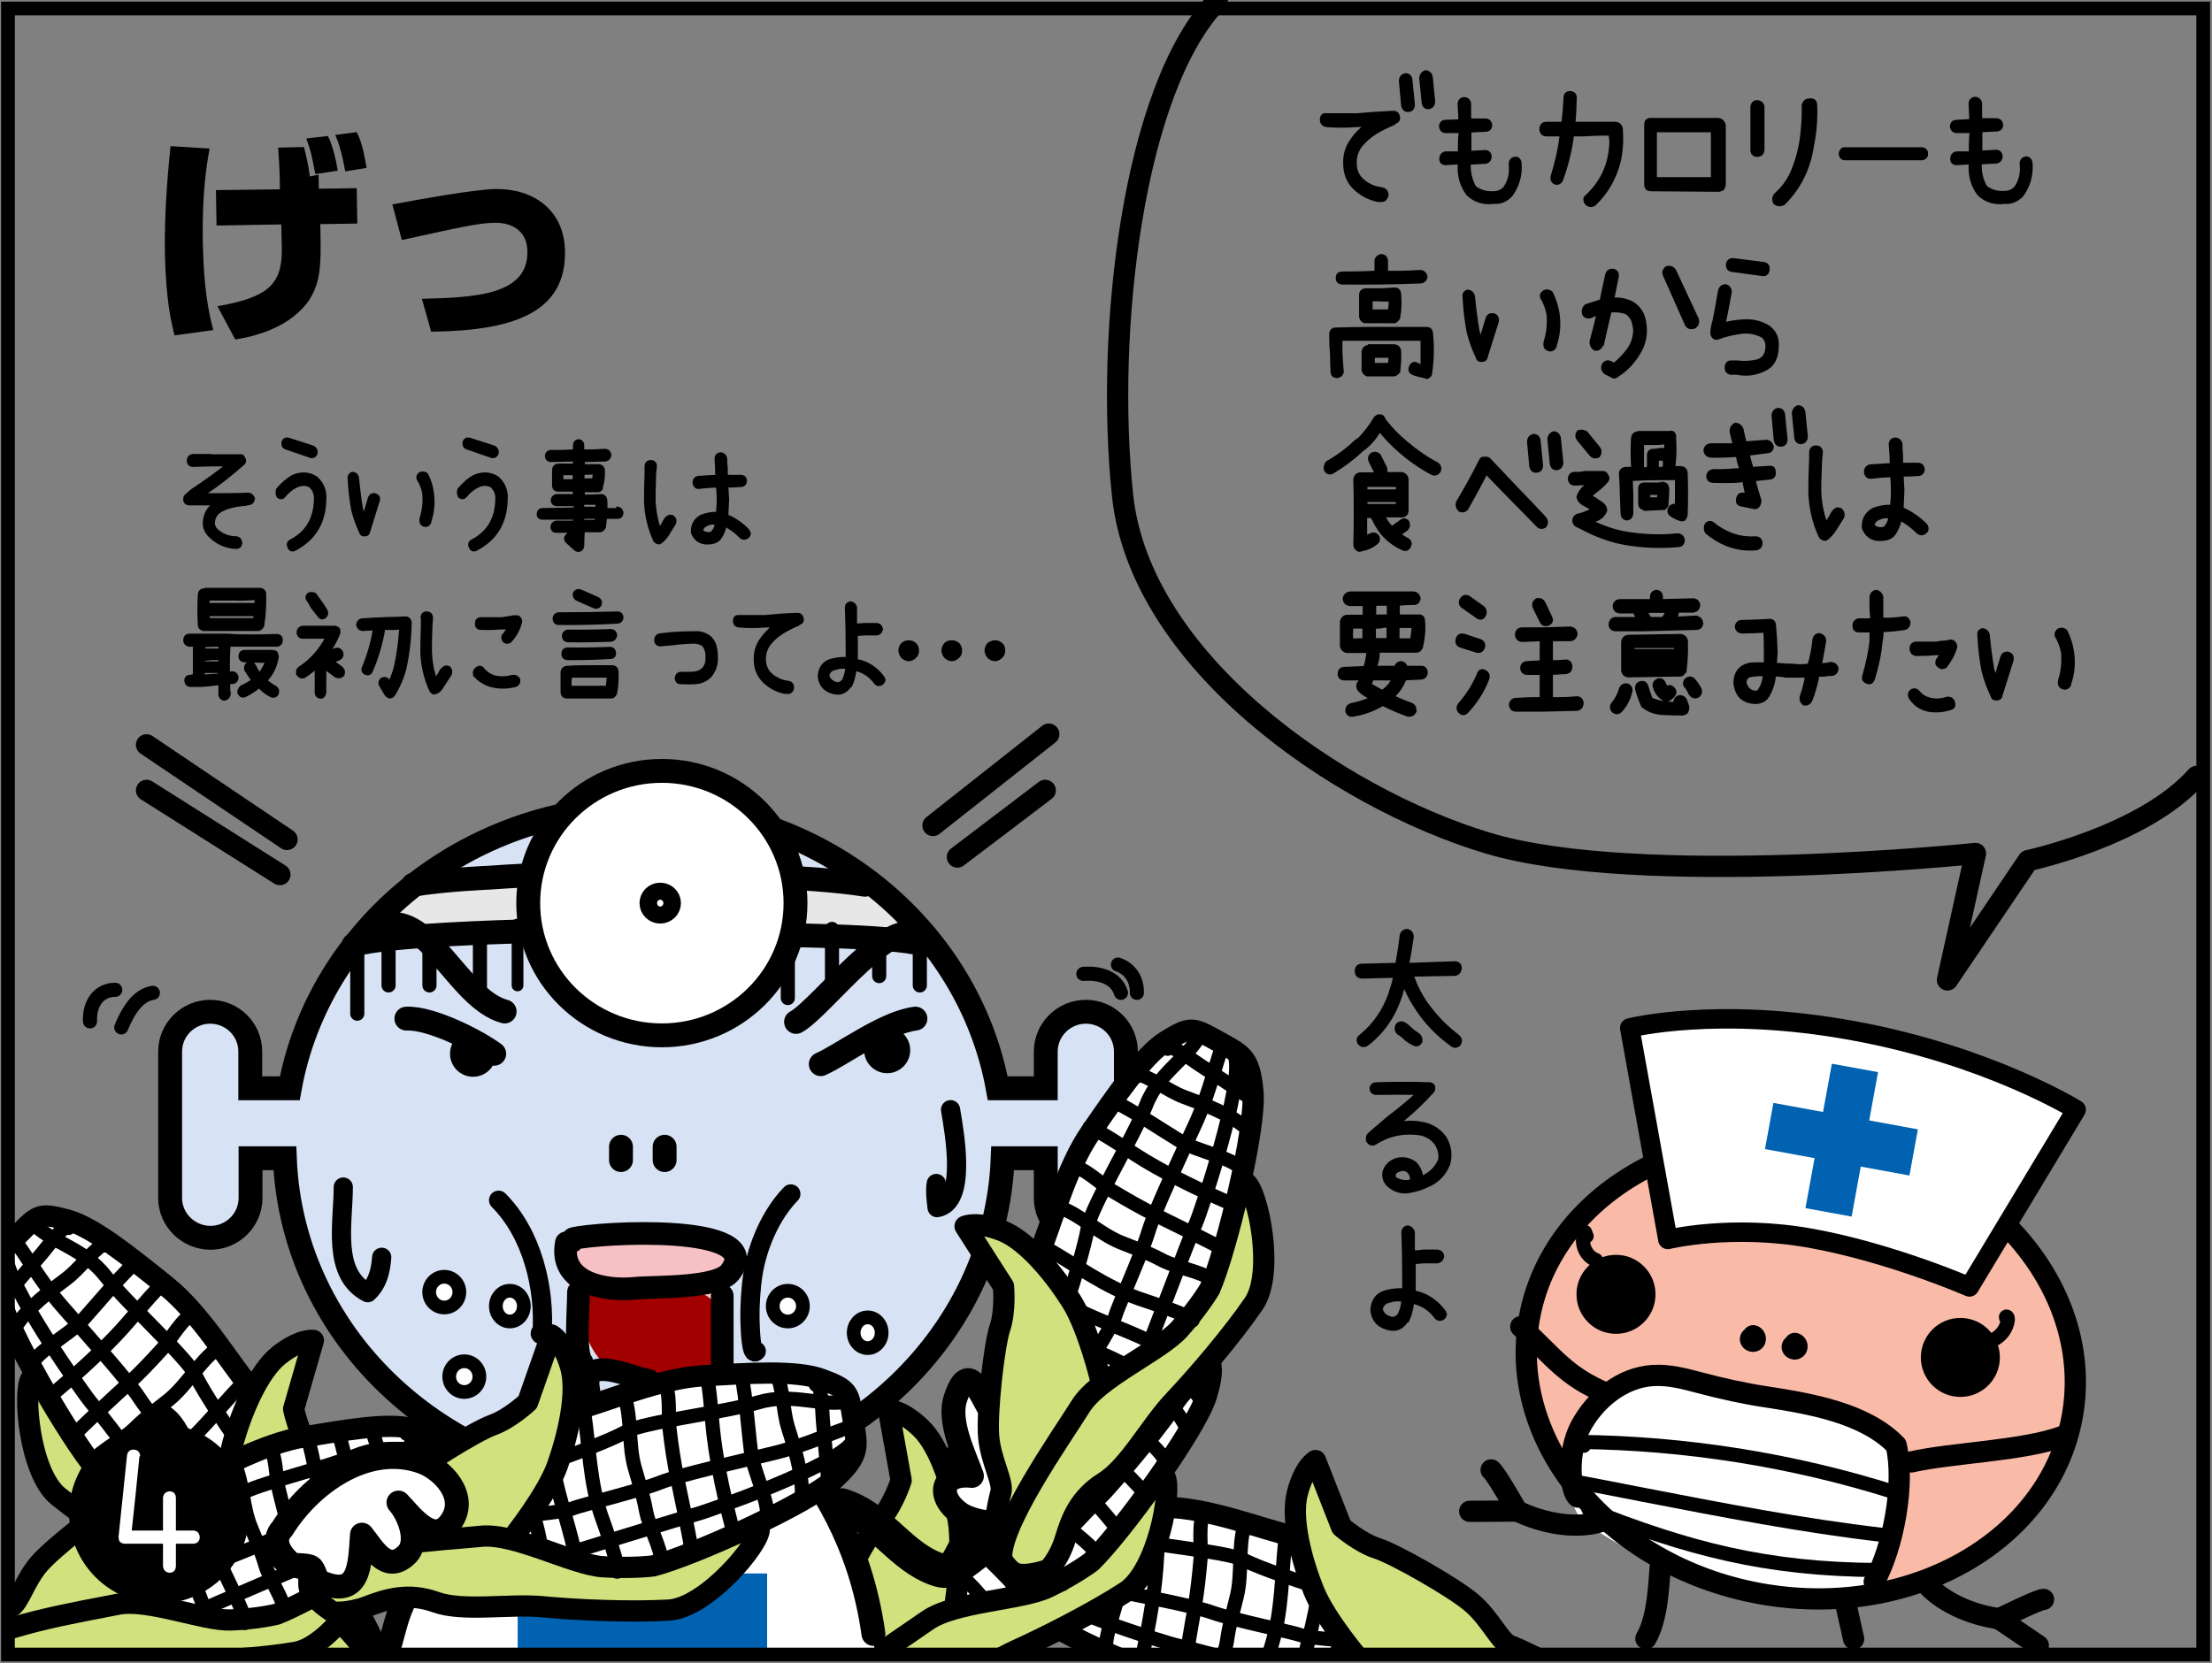 <?xml version="1.0" encoding="utf-8"?>
<!-- Generator: Adobe Illustrator 26.2.1, SVG Export Plug-In . SVG Version: 6.00 Build 0)  -->
<svg version="1.1" xmlns="http://www.w3.org/2000/svg" xmlns:xlink="http://www.w3.org/1999/xlink" x="0px" y="0px"
	 viewBox="0 0 806.1 606.2" style="enable-background:new 0 0 806.1 606.2;" xml:space="preserve">
<rect x="0" y="0" width="806.1" height="606.2" fill="#808080" stroke="none"/>
<style type="text/css">
	.st0{fill:#D7E3F4;}
	.st1{fill:#F6C0C5;}
	.st2{fill:#A20000;}
	.st3{stroke:#000000;stroke-miterlimit:10;}
	.st4{clip-path:url(#SVGID_00000013906471070680034580000014815225639647499142_);}
	.st5{fill:#FFFFFF;}
	.st6{fill:#D0E17E;}
	.st7{fill:none;stroke:#000000;stroke-width:7.744;stroke-linecap:round;stroke-linejoin:round;stroke-miterlimit:10;}
	.st8{fill:none;stroke:#000000;stroke-width:5.148;stroke-linecap:round;stroke-linejoin:round;stroke-miterlimit:10;}
	.st9{clip-path:url(#SVGID_00000074410737388135581160000012258336824620216212_);}
	.st10{fill:#0062B0;}
	.st11{fill:#F9BBA8;}
	.st12{fill:#FFFFFF;stroke:#000000;stroke-width:7.088;stroke-linecap:round;stroke-linejoin:round;stroke-miterlimit:10;}
	.st13{stroke:#000000;stroke-width:1.033;stroke-miterlimit:10;}
	.st14{fill:#E7E7E8;}
	.st15{fill:none;stroke:#000000;stroke-width:8.702;stroke-miterlimit:10;}
	.st16{fill:#FFFFFF;stroke:#000000;stroke-width:8.702;stroke-linecap:round;stroke-linejoin:round;stroke-miterlimit:10;}
	.st17{fill:none;stroke:#000000;stroke-width:8.702;stroke-linecap:round;stroke-linejoin:round;stroke-miterlimit:10;}
	.st18{fill:#FFFFFF;stroke:#000000;stroke-width:8.702;stroke-miterlimit:10;}
	.st19{fill:none;stroke:#000000;stroke-width:12.431;stroke-linecap:round;stroke-linejoin:round;stroke-miterlimit:10;}
	.st20{fill:#FFFFFF;stroke:#000000;stroke-width:5;stroke-linecap:round;stroke-linejoin:round;stroke-miterlimit:10;}
	.st21{fill:none;stroke:#000000;stroke-width:7;stroke-linecap:round;stroke-linejoin:round;stroke-miterlimit:10;}
	.st22{fill:none;stroke:#000000;stroke-width:8.249;stroke-linecap:round;stroke-linejoin:round;stroke-miterlimit:10;}
	.st23{fill:none;stroke:#000000;stroke-width:5;stroke-miterlimit:10;}
	.st24{fill:none;stroke:#000000;stroke-width:4.283;stroke-linecap:round;stroke-linejoin:round;stroke-miterlimit:10;}
</style>
<g id="コミック下地">
</g>
<g id="レイヤー_4">
</g>
<g id="コミック線">
	<path class="st0" d="M90.2,396.5c0,0,2.6-28-14.2-28s-14.2,25.5-14.2,31.9s0,42.1,0,42.1s7.7,8.9,15.4,10.2
		c7.7,1.3,15.4-10.2,15.4-30.6l9,2.5c0,0,14.2,117.3,128.7,118.6S363,443.6,365.6,423.2l16.7-1.3c0,0-3.9,30.6,12.9,30.6
		c16.7,0,14.2-10.2,15.4-28s-1.3-43.3-1.3-43.3s-5.1-16.6-15.4-15.3c-10.3,1.3-14.2,20.4-14.2,33.1l-16.7-2.5c0,0-24.5-88-83.7-95.6
		s-87.5-3.8-99.1,2.5c-11.6,6.4-57.9,39.5-63.1,56.1c-5.1,16.6-12.9,37-12.9,37H90.2z"/>
	<path class="st1" d="M269.2,457.3c-3.1,6.4-4.2,9.8-4.2,9.8s2.8,25.2-26.8,22.4s-32.5-18.2-31-22.4c1.4-4.2-4.2-11.2,2.8-14
		c7.1-2.8,18.3-5.6,28.2-4.2C248,450.3,272.2,450.9,269.2,457.3z"/>
	<path class="st2" d="M240.2,469.8c0,0-32-3.8-29.4,6.4c2.6,10.2,5.1,33.3,40.9,25.6c0,0,9,5.1,11.5-15.4
		C265.8,465.9,240.2,469.8,240.2,469.8z"/>
	<g>
		<path class="st3" d="M75.8,54.6c-0.9,5-2.7,15.3-2.4,33c0.2,10.8,0.9,21.8,3.7,32.3L64,121.7c-0.9-3.5-3.1-12-3.4-29.7
			c-0.2-12.7,0.7-25.5,2-38.2L75.8,54.6z M102.5,69.5c0-4.3-0.1-8-0.6-15.2l8.5-0.2c1.1,4.7,1.3,5.2,2.1,10.8l3.1-0.6l0.1,5
			l13.8-0.2l0.2,11.9l-13.5,0.2c0.3,12.4,0.5,19.8-2.9,26.1c-1.5,2.9-7.6,12.7-27.3,15.9L80,112c17.8-3.2,23.4-8,23.2-21.4l-0.2-9.3
			l-23.6,0.4l-0.2-11.9L102.5,69.5z M115.3,62.9c-1.3-6.9-1.6-8.1-3-12l6.9-0.8c1.6,3.2,3,9.4,3.3,11.7L115.3,62.9z M126.2,61.9
			c-0.3-1.5-1.2-7.3-3.3-12.3l6.8-0.9c2.1,4.2,2.8,9.4,3.3,12.1L126.2,61.9z"/>
		<path class="st3" d="M154.4,109.4c18.3-0.5,38.6-1.2,38.3-17.8c-0.1-7.7-5.8-11-12.4-10.9c-5.9,0.1-12.1,1.5-33.5,6.2l-3.2-12
			c9.1-1.7,29.6-5.4,37-5.5c13.4-0.2,24.5,7.3,24.8,22.1c0.4,21.8-17.9,28.5-47.9,28.9L154.4,109.4z"/>
	</g>
	<g>
		<defs>
			<rect id="SVGID_1_" x="3.8" y="387.9" width="197" height="213.8"/>
		</defs>
		<clipPath id="SVGID_00000060003351237553865810000003947468334513395897_">
			<use xlink:href="#SVGID_1_"  style="overflow:visible;"/>
		</clipPath>
		<g style="clip-path:url(#SVGID_00000060003351237553865810000003947468334513395897_);">
			<path class="st5" d="M4.8,449.9c-6.3,8-11.5,11.8-6,22.5s13.8,29.7,13.8,29.7s16.8,28.1,25,35.1c8.1,7,19.8,11.6,27,14.7
				s18.8,5.2,18.8,5.2s-0.8-11.2,0.6-22s6.5-25.9,6.5-25.9l2.2-4c0,0-21-31.1-38.3-42.7s-26.7-19.5-32.7-20.7
				C15.6,440.7,4.8,449.9,4.8,449.9z"/>
			<path class="st6" d="M113.3,487.6c-6.4,2.9-13.4,3-17.1,9.1c-3.7,6.1-8.6,15.7-10.1,24c-1.5,8.3-2.9,36.6-2.9,36.6
				s-26-4.7-33.9-10.3c-7.9-5.6-19.5-18.2-26.2-27.3c-6.7-9.1-10.6-17.5-10.6-17.5s-5.5,6-2.2,19c3.3,12.9,5.6,20.2,10.8,25.1
				s65.5,43.9,65.5,43.9s13.3,3.2,18.2,8.6c4.9,5.4,9,14.5,14.6,17.2s16.2,0.9,17.5-8.8c1.3-9.7-6.1-18.7-6.1-18.7s-2-13.9-2.3-17.8
				s-14.6-42.8-16.5-45.3c-1.9-2.6-7.1-11.9-3.6-18.7C112.1,499.8,113.3,487.6,113.3,487.6z"/>
			<path class="st7" d="M91.7,506.4c-8.5-10.3-18.6-27.6-31.2-37.7s-26.4-21.4-36-24c-9.6-2.6-10.6-2.1-17,4.5
				c-7.8,8.1-10.5,9.2-7.9,22.3s25.9,52.8,35.6,64.3c0,0,5.5,5.2,14.8,10.9c9.3,5.7,33.4,8.5,42.7,16.6s42.9,34.5,43.6,46.1"/>
			<path class="st7" d="M82.9,556.7c0,0-1.1-19.8,2-30.8s9.1-25.9,16.9-32c7.8-6.1,12.4-5.3,12.4-5.3l-7.2,25c0,0,1.8,8.7,5.6,14.1
				c3.8,5.4,13.5,28.2,15.3,36.9c1.8,8.7-0.5,17.6,1.6,20.8c2.1,3.2,8.2,15.8,8.2,15.8s-1.4,10.8-4.8,13.7
				c-3.4,2.8-12.1,2.2-12.1,2.2s-4.8-2.5-9-8.8c-4.2-6.3-9.2-12.9-19.5-15.8C81.8,589.5,70,577.2,59.2,571S32,554.1,21.3,545.5
				s-13.1-38.6-9.9-43.1"/>
			<path class="st8" d="M11.3,445.2c6.9,7.8,18.8,9.3,27,19.8c8.2,10.4,29.9,29.9,33,36.4c3.1,6.5,12.4,20,12.4,20"/>
			<path class="st8" d="M4.4,451.2c4,4.1,9.7,15.3,18.6,25.4c8.8,10.1,23.2,26,27.8,33c4.5,7,18.8,23.3,20.5,26.1
				c1.7,2.8,11.2,11,11.2,11"/>
			<path class="st8" d="M63.7,550.7c0,0-27.7-36.2-30.4-39.3S2.2,468.2,2.2,457.4"/>
			<path class="st8" d="M0.6,474.1c4.7-5.5,9.2-11,13.8-16.2c3.3-3.7,7.4-10.1,11.7-12c-0.7,0.5-0.6,1-1.1,1.7"/>
			<path class="st8" d="M6.1,483c4-6.3,12.2-12.5,18-16.8c5.3-4,10-11.1,15.4-13.8c-0.3,0.6-0.7,1-1.1,1.6"/>
			<path class="st8" d="M49.1,460.4c-6.7,6.3-12.6,13.7-19,20.8c-5,5.5-16.7,11.2-19.1,17"/>
			<path class="st8" d="M17.9,509.3c9-7.6,18.7-16.2,26.6-24.9c5-5.5,11.2-13.4,15.8-17.4c-0.2,0.5-0.3,1-0.5,1.5"/>
			<path class="st8" d="M70.7,478.8c-4.2,1.5-8.3,9.2-11.5,12.8c-4.1,4.5-8.2,8.9-12.7,13c-2.9,2.7-19.8,18.1-19.5,18.7"/>
			<path class="st8" d="M33.2,533c4.1-4.8,11.1-7.7,15.8-12.3c4-4,8.3-7.1,12.7-10.6c6.5-5.4,10.9-13.6,17.4-18.5
				c-0.2,0.4-0.4,0.9-0.5,1.3"/>
			<path class="st8" d="M87.9,504.8c-9,9.4-16.2,19.3-26.8,27c-2.9,2.1-17,11.8-16.5,13.3"/>
			<path class="st8" d="M58.8,550.7c7.7-7.6,17-13.9,24.9-21.4c0.6,0.3-0.1,0.5,0,1"/>
			<path class="st8" d="M72.1,554.3c2.8-3.1,6.2-6,9.5-8.5"/>
		</g>
		<g style="clip-path:url(#SVGID_00000060003351237553865810000003947468334513395897_);">
			<path class="st5" d="M163.3,533.4c1.5,9.2,3.9,14.5-5.2,20.6c-9.1,6.1-24.2,17.5-24.2,17.5s-25.9,14.9-35.5,16.9
				s-20.9,0.4-28-0.2c-7.1-0.6-17.2-4.2-17.2-4.2s5.6-8.5,9.3-17.8c3.7-9.3,6.3-23.5,6.3-23.5l0-4.2c0,0,30.5-15.4,49.4-17
				c18.9-1.6,29.9-3.7,35.2-2C158.7,521.3,163.3,533.4,163.3,533.4z"/>
			<path class="st6" d="M60.1,515.2c3.8,5.2,9.3,8.3,9.5,14.8c0.2,6.5-0.1,16.3-2.6,23.6c-2.5,7.3-13.9,30.4-13.9,30.4
				s22.8,7.8,31.5,6.8s23.6-5.8,32.9-10.1c9.3-4.3,16.3-9.2,16.3-9.2s1.7,7.3-6.6,16.1c-8.4,8.8-13.4,13.6-19.8,15.2
				c-6.4,1.6-71.6,5.9-71.6,5.9s-12-3.4-18.3-1.3c-6.3,2.1-13.6,7.5-19.3,7.2c-5.6-0.3-13.3-6.5-10-14.8
				c3.3-8.3,13.1-12.2,13.1-12.2s7.8-10.2,9.8-13.2s30.6-27.6,33.2-28.8c2.7-1.2,11-6.3,11.1-13.3C55.6,525.5,60.1,515.2,60.1,515.2
				z"/>
			<path class="st7" d="M69,539.9c11.3-4.4,27-13.7,41.6-16.1s30.5-5.3,39.3-3.1c8.8,2.2,9.4,3,11.5,11.1c2.6,9.9,4.3,12-3.7,21.2
				s-44.1,30.5-56.9,35.4c0,0-6.6,1.7-16.6,2.1c-9.9,0.4-30.4-8-41.4-5.7s-49.4,8.4-55.2,17.3"/>
			<path class="st7" d="M53.7,583.8c0,0,9.7-15.3,12.1-25.4c2.5-10.2,4.2-24.7,0.7-33c-3.5-8.4-7.5-9.8-7.5-9.8l-5.4,23.1
				c0,0-5.3,6.1-10.7,8.7c-5.4,2.6-23.3,16.5-28.6,22.6S7,584.2,3.9,585.8s-13.5,9-13.5,9s-3.7,9.2-2.2,13s8.7,7.1,8.7,7.1
				s4.9,0.1,11.1-3s13.1-6.2,22.5-3.9s24.4-2.2,35.7-2.3c11.3-0.2,29.2-1.3,41.5-3.4s27.6-24.9,27-29.9"/>
			<path class="st8" d="M160.1,526.8c-9,3.2-19.1-0.9-30.3,3.7s-37.1,10.6-42.4,14.3c-5.4,3.8-18.7,10.4-18.7,10.4"/>
			<path class="st8" d="M163,534.6c-5,1.5-14.5,7.9-26,12c-11.5,4.1-30,10.4-36.7,13.9c-6.7,3.5-25.3,10.2-27.9,11.7
				s-13.8,3.7-13.8,3.7"/>
			<path class="st8" d="M71.6,587.6c0,0,38.1-16.5,41.6-17.8c3.5-1.3,44-20.7,48.8-29.2"/>
			<path class="st8" d="M155.8,554.5c-1.3-6.4-2.5-12.8-3.8-19c-0.9-4.4-1.4-11.3-4-14.7c0.3,0.7,0.1,1.1,0.1,1.8"/>
			<path class="st8" d="M147.5,559.2c-0.4-6.8-4.2-15.4-6.9-21.4c-2.5-5.5-3-13.3-6.1-17.8c0,0.6,0.1,1.1,0.2,1.8"/>
			<path class="st8" d="M123.3,522.1c2.5,8,3.9,16.5,5.9,25c1.5,6.6,8.3,16.3,7.6,22"/>
			<path class="st8" d="M126.5,574.9c-3.8-10.1-7.7-21.2-10.1-31.6c-1.5-6.6-2.9-15.6-4.9-20.9c-0.1,0.5-0.2,1-0.2,1.4"/>
			<path class="st8" d="M98,527.2c2.7,3.1,2.5,11,3.5,15.3c1.3,5.4,2.6,10.7,4.3,15.9c1.1,3.4,7.7,23.2,7.2,23.6"/>
			<path class="st8" d="M103.7,587c-1.1-5.6-5.4-11-7.1-16.8c-1.4-4.9-3.5-9.3-5.4-14.1c-2.8-7.1-2.6-15.7-5.7-22.4
				c0,0.4-0.1,0.9-0.2,1.2"/>
			<path class="st8" d="M72.7,540.3c3,11.5,4.3,22.5,9.3,33.4c1.4,3,8.3,16.9,7.3,17.9"/>
			<path class="st8" d="M75.5,589.7c-2.8-9.5-7.4-18.6-10.3-28.1c-0.7,0-0.1,0.4-0.5,0.8"/>
			<path class="st8" d="M63.3,586.6c-0.8-3.7-2.3-7.5-3.8-11"/>
		</g>
	</g>
	<g>
		<defs>
			<rect id="SVGID_00000018949276360243703720000004101315423430258866_" x="286" y="470.7" width="297.8" height="132.9"/>
		</defs>
		<clipPath id="SVGID_00000123436860833840807090000014702245483376175762_">
			<use xlink:href="#SVGID_00000018949276360243703720000004101315423430258866_"  style="overflow:visible;"/>
		</clipPath>
		<g style="clip-path:url(#SVGID_00000123436860833840807090000014702245483376175762_);">
			<path class="st5" d="M369,568.3c-0.1,10.2-1.9,16.4,8.9,21.6c10.9,5.2,29.1,15.2,29.1,15.2s30.5,12.1,41.2,12.7
				c10.7,0.6,22.8-2.9,30.4-4.7c7.6-1.8,18.1-7.3,18.1-7.3s-7.4-8.4-12.9-17.8c-5.4-9.5-10.6-24.5-10.6-24.5l-0.7-4.6
				c0,0-35.6-11.9-56.4-10.6c-20.8,1.3-33.1,0.7-38.5,3.5S369,568.3,369,568.3z"/>
			<path class="st6" d="M478.1,532.2c-3.3,6.2-8.8,10.5-8,17.6c0.8,7.1,2.7,17.7,6.5,25.2s20,30.8,20,30.8s-23.5,12.1-33.1,12.4
				c-9.7,0.4-26.6-2.6-37.4-5.7s-19.1-7.4-19.1-7.4s-0.7,8.2,9.8,16.4c10.5,8.3,16.8,12.6,23.9,13.4c7.2,0.8,78.7-5,78.7-5
				s12.5-5.6,19.7-4.3s16,6,22.1,4.8s13.4-9.1,8.5-17.6c-4.9-8.5-16.2-11.1-16.2-11.1s-10-9.8-12.7-12.8c-2.7-3-37.6-25.1-40.7-26
				c-3.1-0.9-12.9-5.1-14.2-12.7S478.1,532.2,478.1,532.2z"/>
			<path class="st7" d="M472.4,560.3c-13-3-31.5-10.6-47.7-10.9c-16.2-0.3-34-0.9-43.2,2.9c-9.2,3.8-9.7,4.8-10.7,13.9
				c-1.2,11.2-2.7,13.7,7.3,22.5c10.1,8.7,52.7,26.1,67.4,29.4c0,0,7.5,0.8,18.3-0.4c10.9-1.1,31.7-13.6,44-12.8
				c12.3,0.8,55,1.3,62.7,10"/>
			<path class="st7" d="M496,605.6c0,0-12.9-15-17.2-25.7c-4.3-10.6-8.5-26.1-6-35.7c2.5-9.6,6.6-11.8,6.6-11.8l9.5,24.2
				c0,0,6.7,5.8,13,7.8c6.3,2,27.9,14.2,34.6,20s10.3,14.3,13.9,15.5c3.6,1.2,16.1,7.6,16.1,7.6s5.5,9.4,4.5,13.8
				c-1,4.3-8.3,9.1-8.3,9.1s-5.3,0.9-12.5-1.5s-15.2-4.7-25.1-0.6c-9.9,4-26.8,1.5-39.1,3.1c-12.3,1.6-31.9,3.2-45.6,2.9
				c-13.7-0.3-33.9-22.6-34.1-28.2"/>
			<path class="st8" d="M371.3,560.6c10.3,2,20.6-4.1,33.5-0.8c12.8,3.3,41.9,5.6,48.4,8.8c6.4,3.3,22,8.3,22,8.3"/>
			<path class="st8" d="M369.5,569.6c5.6,0.8,17,6.2,30.2,8.9s34.2,6.5,42.1,9.3c7.9,2.8,29.1,7.1,32.1,8.2c3,1.1,15.6,1.9,15.6,1.9
				"/>
			<path class="st8" d="M477.1,612.5c0,0-44-11.9-48-12.7c-4-0.8-51-15.4-57.6-24"/>
			<path class="st8" d="M380.4,590.1c0.4-7.2,0.6-14.3,1.1-21.2c0.3-4.9-0.3-12.5,2-16.6c-0.2,0.8,0.1,1.2,0.2,2"/>
			<path class="st8" d="M390.2,593.8c-0.6-7.4,2.1-17.3,4.1-24.3c1.8-6.4,1.1-14.9,3.8-20.3c0.1,0.7,0,1.3,0.1,1.9"/>
			<path class="st8" d="M410.6,549.7c-1.5,9.1-1.7,18.6-2.5,28.1c-0.6,7.4-6.4,19-4.8,25.1"/>
			<path class="st8" d="M415.5,607.5c2.5-11.6,5-24.2,5.9-35.9c0.6-7.4,0.7-17.4,2-23.5c0.2,0.5,0.3,1,0.5,1.5"/>
			<path class="st8" d="M438.9,551.2c-2.4,3.8-1,12.3-1.4,17.1c-0.5,6.1-1.2,12-2.2,18c-0.7,3.9-4.7,26.4-4.1,26.7"/>
			<path class="st8" d="M442.2,617c0.3-6.3,4.1-12.8,5-19.3c0.8-5.6,2.3-10.7,3.6-16.1c1.9-8.2,0.4-17.5,2.6-25.3
				c0.1,0.4,0.2,0.9,0.4,1.3"/>
			<path class="st8" d="M468.4,561.4c-1.4,12.9-1.1,25.2-4.8,37.7c-1,3.5-6.3,19.7-5,20.6"/>
			<path class="st8" d="M473.2,615.4c1.5-10.8,5.1-21.4,6.8-32.1c0.7-0.1,0.2,0.4,0.7,0.8"/>
			<path class="st8" d="M486,610.2c0.3-4.1,1.3-8.5,2.3-12.5"/>
		</g>
		<g style="clip-path:url(#SVGID_00000123436860833840807090000014702245483376175762_);">
			<path class="st5" d="M436.5,486.7c5.5,8.6,10.2,12.9,3.7,23c-6.5,10.1-16.8,28.2-16.8,28.2s-19.6,26.3-28.4,32.4
				c-8.8,6.2-20.9,9.5-28.3,11.9c-7.4,2.4-19.2,3.3-19.2,3.3s1.9-11,1.6-21.9c-0.3-10.9-3.9-26.4-3.9-26.4l-1.8-4.2
				c0,0,24-28.8,42.4-38.6c18.4-9.8,28.5-16.7,34.6-17.3S436.5,486.7,436.5,486.7z"/>
			<path class="st6" d="M324.7,513.3c6.1,3.6,13,4.3,16,10.8c3.1,6.4,7,16.5,7.7,24.9s-0.8,36.7-0.8,36.7s26.3-2.1,34.7-6.8
				c8.4-4.8,21.3-16.1,28.8-24.5c7.5-8.4,12.4-16.4,12.4-16.4s4.9,6.6,0.3,19.1c-4.6,12.5-7.6,19.5-13.3,23.9s-69.6,37.1-69.6,37.1
				s-13.6,1.8-19,6.7c-5.4,4.8-10.5,13.5-16.3,15.6c-5.8,2.1-16.2-0.8-16.5-10.5c-0.3-9.8,7.9-17.9,7.9-17.9s3.4-13.6,4.1-17.5
				c0.7-3.9,18.8-41.1,21-43.5c2.2-2.4,8.3-11.1,5.4-18.3C324.7,525.6,324.7,513.3,324.7,513.3z"/>
			<path class="st7" d="M344.4,534.2c9.5-9.4,21.3-25.6,34.9-34.3s28.5-18.7,38.3-20.2c9.8-1.6,10.7-1,16.4,6.2
				c6.9,8.9,9.5,10.3,5.6,23c-4,12.7-31.1,49.9-41.9,60.4c0,0-6,4.6-15.8,9.3c-9.8,4.7-34.1,5.1-44.1,12.2
				c-10,7.1-46.1,30-48.1,41.4"/>
			<path class="st7" d="M348,585.1c0,0,3.1-19.6,1.2-30.9c-1.9-11.3-6.5-26.7-13.6-33.6c-7.2-6.9-11.8-6.6-11.8-6.6l4.6,25.6
				c0,0-2.7,8.5-7,13.5c-4.3,5-16.3,26.7-19,35.2c-2.7,8.5-1.2,17.6-3.7,20.5c-2.4,2.9-9.7,14.9-9.7,14.9s0.3,10.9,3.4,14.1
				c3.1,3.2,11.8,3.4,11.8,3.4s5-2,9.9-7.9c4.9-5.9,10.5-11.9,21-13.7c10.6-1.8,23.6-12.8,34.9-17.9s28.8-14,40.3-21.5
				c11.5-7.5,16.9-37.1,14.2-41.9"/>
			<path class="st8" d="M430.5,481.4c-7.7,7.1-19.7,7.4-28.9,16.9c-9.2,9.5-32.8,26.8-36.5,32.9c-3.7,6.1-14.3,18.6-14.3,18.6"/>
			<path class="st8" d="M436.8,488c-4.3,3.7-11.2,14.2-21,23.4c-9.8,9.2-25.7,23.5-30.9,30c-5.2,6.5-21,21.3-23,23.9
				c-2,2.6-12.3,9.8-12.3,9.8"/>
			<path class="st8" d="M367.7,581.1c0,0,31.2-33.2,34.2-36c3-2.8,35.3-39.9,36.4-50.7"/>
			<path class="st8" d="M438.2,511.2c-4.1-5.9-8.1-11.9-12-17.5c-2.9-4-6.3-10.8-10.4-13.1c0.6,0.5,0.5,1.1,0.9,1.8"/>
			<path class="st8" d="M431.9,519.6c-3.4-6.6-10.9-13.6-16.3-18.5c-4.9-4.5-8.8-12.1-13.9-15.3c0.3,0.6,0.6,1.1,1,1.7"/>
			<path class="st8" d="M391.4,492.7c6,7,11.2,14.9,16.8,22.6c4.4,5.9,15.4,12.8,17.2,18.9"/>
			<path class="st8" d="M417.5,544.5c-8.2-8.5-17-18-23.9-27.4c-4.4-6-9.8-14.5-14-18.9c0.1,0.5,0.2,1,0.4,1.6"/>
			<path class="st8" d="M368.1,508.8c4,1.9,7.3,10,10.2,13.9c3.6,4.9,7.3,9.6,11.3,14.2c2.6,3,17.8,20,17.5,20.6"/>
			<path class="st8" d="M399.8,566.6c-3.6-5.2-10.3-8.7-14.4-13.8c-3.6-4.4-7.6-7.9-11.5-11.8c-5.9-6-9.5-14.7-15.5-20.1
				c0.1,0.4,0.3,0.9,0.3,1.3"/>
			<path class="st8" d="M348.3,533c8,10.3,14.2,20.8,23.9,29.5c2.7,2.4,15.7,13.4,15.1,14.9"/>
			<path class="st8" d="M372.6,581.5c-6.9-8.4-15.6-15.6-22.6-23.8c-0.7,0.3,0,0.5-0.1,1"/>
			<path class="st8" d="M359,583.8c-2.4-3.3-5.6-6.6-8.6-9.4"/>
		</g>
	</g>
	<path class="st5" d="M319.2,603.6l-175.3-1.1l28.6-66.4l124.9-1.1C297.4,534.9,315.8,581.8,319.2,603.6z"/>
	<rect x="221.2" y="542.9" class="st10" width="30.2" height="58.5"/>
	
		<rect x="219.8" y="542.5" transform="matrix(4.495965e-11 -1 1 4.495965e-11 -353.849 822.046)" class="st10" width="28.7" height="90.9"/>
	<ellipse transform="matrix(0.18 -0.984 0.984 0.18 47.541 1054.148)" class="st11" cx="656" cy="498.6" rx="83.8" ry="100.5"/>
	<path class="st5" d="M692.6,546.4c-2.8-9.1,3.6-23.4-13.1-29.7c-16.6-6.3-58.7-12.9-72-15.2s-23.1,8.7-28.7,17.7
		c-5.6,8.9-11.7,29.1,0.5,37.1c12.2,8,28.8,17.6,52.2,21.9c23.4,4.3,50.7,3.1,50.7,3.1S694,550.9,692.6,546.4z"/>
	<ellipse transform="matrix(0.18 -0.984 0.984 0.18 47.541 1054.148)" class="st7" cx="656" cy="498.6" rx="83.8" ry="100.5"/>
	<path class="st12" d="M717.7,469.1c0,0-28.4-12.4-57.6-17.7c-29.2-5.3-52.3,0.4-52.3,0.4l-13.9-77.1c0,0,31.9-8.1,81.4,1
		c49.4,9,81.3,28.8,81.3,28.8L717.7,469.1z"/>
	<circle cx="714.4" cy="494.8" r="14.4"/>
	<circle cx="588.9" cy="471.8" r="14.4"/>
	<path class="st7" d="M683,576.6c7-12.7,11.3-35.7,8-49.8c-11.3-11.7-31.1-15.1-47.2-17.6c-8.1-1.2-16.1-3-24.1-5.1
		c-5.7-1.5-11.5-3.1-17.4-2.7c-11.1,0.7-20.9,8.6-26.2,18.4s-3.9,24.1-1.1,25.9"/>
	<path class="st7" d="M696.5,532.9c15-3.4,40.9-4,55.4-9.4c-0.8,0.4-1.6,0.8-2.3,1.2"/>
	<path class="st7" d="M585.7,508c-15.1-6.2-19.5-13.4-31.5-24.4"/>
	<path class="st7" d="M654.1,489.7c0.7,0.2,1,1.1,0.6,1.7c-0.4,0.6-1.5,0.3-1.6-0.4c0-0.7,1.2-0.9,1.4-0.2"/>
	<path class="st7" d="M638.9,486.9c0.7,0.2,1,1.1,0.6,1.7s-1.5,0.3-1.6-0.4s1.2-0.9,1.4-0.2"/>
	<path class="st8" d="M690.6,544c-37.3-11.8-76.4-18-115.5-18.4c0.7,0.5,1.4,0.9,2.1,1.4"/>
	<path class="st8" d="M686,559.5c-29.2-3.4-58.1-9-87-14.6c-9.2-1.8-18.3-3.6-27.5-5.3"/>
	<path class="st8" d="M684.7,572.3c-41.5-0.2-69.8-7.9-105.8-22.1"/>
	<path class="st8" d="M581.6,459.3c-3.9-1.4-5.9-6.5-4-10.2c0.2,0.5,0.4,1,0.6,1.5"/>
	<path class="st8" d="M724.9,488.9c3.6-0.9,6.5-4.3,6.8-8c0-0.4-0.1-1-0.5-1s-0.1,0.8,0.1,0.5"/>
	<g>
		
			<rect x="662.4" y="388.7" transform="matrix(0.984 0.18 -0.18 0.984 85.74 -113.977)" class="st10" width="17.1" height="53.5"/>
		
			<rect x="662.4" y="388.7" transform="matrix(0.18 -0.984 0.984 0.18 141.482 1000.689)" class="st10" width="17.1" height="53.5"/>
	</g>
	<path class="st7" d="M605.1,570.6c-0.6,5.2-0.7,19-5.3,26.7"/>
	<line class="st7" x1="672.7" y1="584.9" x2="675.5" y2="597.4"/>
	<path class="st7" d="M701.2,576.5c5.8,7.1,16.9,12.3,27.9,13.6"/>
	<path class="st7" d="M744.7,583c-1.9,0-16.2,7.1-16.2,7.1l14.3,9.7"/>
	<path class="st7" d="M583.2,554.7c-8.8,2.7-20.9,0.8-30.8-4.2"/>
	<path class="st7" d="M543.4,535.8c1.6,1.1,9.5,15,9.5,15l-17.3,0.1"/>
	<g>
		<g>
			<path class="st13" d="M76.4,166.1h11.2c0.7-0.1,1.1,0.3,1.3,1.1c0.2,0.2,0.3,0.4,0.3,0.6c0,0.5-0.2,0.9-0.5,1.2
				c-4.6,4.1-9.5,7.9-14.6,11.3c5.5,0,10.9,0,16.4-0.2c1,0.1,1.6,0.7,1.9,1.6c-0.1,1-0.6,1.7-1.5,1.9c-0.5,0-1,0.1-1.5,0.3
				c-1.6,0.1-3.2,0.3-4.8,0.7s-3.1,0.9-4.5,1.8c-1.4,0.9-2.2,2.3-2.3,4.2c0,0.9,0.3,1.7,0.9,2.4c2.1,2,4.6,3,7.5,3
				c1,0.2,1.5,0.9,1.6,1.9c-0.1,1-0.6,1.6-1.6,1.7c-3.8-0.1-7.1-1.6-9.8-4.3c-1.3-1.3-2-2.8-2-4.7v-0.2c0.2-2.9,1.4-5.1,3.6-6.7
				h-9.1c-0.8,0-1.3-0.4-1.6-1.2v-0.8c0-0.5,0.2-0.9,0.7-1.2l1.6-1.5c4.5-3,8.9-6.1,13.2-9.5h-6.2l-6.4,0.2c-1-0.1-1.5-0.6-1.6-1.7
				c0-1.1,0.5-1.8,1.6-2H76.4z"/>
			<path class="st13" d="M106.7,173.6c3-1.3,5.8-1.2,8.5,0.5c2.4,2.1,3.5,4.9,3.2,8.2c-0.2,8.3-3.9,14.3-11,18c-1,0.5-1.8,0.1-2.2-1
				c-0.4-1.1-0.1-1.8,1-2.3c5.6-3,8.5-7.9,8.7-14.7c0.2-2.1-0.5-3.8-1.9-5.1c-1.6-0.8-3.2-0.8-4.9,0c-1.7,0.8-3.2,2-4.4,3.5
				c-0.7,0.9-1.5,1-2.4,0.3c-0.4-0.8-0.5-1.7-0.2-2.6C102.7,176.5,104.6,174.8,106.7,173.6z M103.1,161.1c0.4-1,1.1-1.3,2.2-1
				l8.7,2.8c1,0.5,1.4,1.4,1.2,2.5c-0.5,0.9-1.2,1.3-2.1,1l-8.7-3C103.3,163.1,102.9,162.3,103.1,161.1z"/>
			<path class="st13" d="M128.4,172.5c1.1,0.1,1.7,0.6,1.9,1.7c0.4,3.7,0.8,7.3,1.4,10.9c0.2,1,0.5,1.9,1,2.8
				c0.6-2.1,1.3-4.3,1.9-6.4c0.4-1,1.1-1.4,2.1-1.2c1.1,0.4,1.5,1.1,1.2,2.2l-3.5,11.2c-0.1,0.8-0.6,1.3-1.4,1.3
				c-0.8,0.1-1.4-0.2-1.6-1c-1.2-2.6-2.2-5.3-2.9-8.1c-0.7-3.8-1.1-7.6-1.3-11.4C127.1,173.4,127.6,172.8,128.4,172.5z M152.9,172.7
				c0.9-0.5,1.8-0.4,2.6,0.2c1.1,2.1,1.8,4.3,2.1,6.7c0.5,3.5,0.2,7-0.9,10.4v0.3c-0.4,1-1.1,1.4-2.1,1.2c-1-0.3-1.4-1.1-1.2-2.2
				V189c0.9-2.9,1.3-5.9,1-9.1c-0.3-1.7-0.9-3.3-1.7-4.7C152,174.3,152.1,173.5,152.9,172.7z"/>
			<path class="st13" d="M172.8,173.6c3-1.3,5.8-1.2,8.5,0.5c2.4,2.1,3.5,4.9,3.2,8.2c-0.2,8.3-3.9,14.3-11,18c-1,0.5-1.8,0.1-2.2-1
				c-0.4-1.1-0.1-1.8,1-2.3c5.6-3,8.5-7.9,8.7-14.7c0.2-2.1-0.5-3.8-1.9-5.1c-1.6-0.8-3.2-0.8-4.9,0c-1.7,0.8-3.2,2-4.4,3.5
				c-0.7,0.9-1.5,1-2.4,0.3c-0.4-0.8-0.5-1.7-0.2-2.6C168.8,176.5,170.6,174.8,172.8,173.6z M169.1,161.1c0.4-1,1.1-1.3,2.2-1
				l8.7,2.8c1,0.5,1.4,1.4,1.2,2.5c-0.5,0.9-1.2,1.3-2.1,1l-8.7-3C169.3,163.1,168.9,162.3,169.1,161.1z"/>
			<path class="st13" d="M225.1,185.2c1,0.2,1.5,0.8,1.6,1.8c-0.1,1-0.6,1.6-1.6,1.6h-4.4c-0.1,1.2-0.3,2.4-0.4,3.5
				c-0.3,0.8-0.8,1.2-1.5,1.4h-6.2c-0.1,1.8-0.2,3.7-0.2,5.6c-0.1,0.6-0.4,1.1-0.9,1.4c-0.7,0.3-1.2,0.2-1.8-0.2l-3.1-2.8
				c-0.7-0.8-0.7-1.6,0-2.3c0.6-0.9,1.3-1,2.2-0.2c0.2,0.1,0.4,0.3,0.5,0.5v-1.8h-6.6c-1,0-1.5-0.6-1.6-1.6c0.1-1,0.6-1.6,1.6-1.8
				h6.6v-1.4h-11.7c-1,0-1.5-0.6-1.5-1.6c0.1-1,0.6-1.5,1.5-1.6l12-0.2v-1.5H203c-1.1,0-1.7-0.6-1.8-1.6c0.1-1,0.6-1.6,1.6-1.8h6.6
				c-0.1-0.6-0.2-1.2-0.2-1.9h-5.5h-0.5c-0.9-0.1-1.4-0.6-1.5-1.6v-6c0.2-1,0.7-1.5,1.8-1.6h0.5h5.3v-1.8c-2.9,0.1-5.8,0.1-8.6,0.2
				c-1-0.1-1.5-0.6-1.6-1.6c0-1,0.6-1.7,1.6-1.8c2.9,0.1,5.7,0,8.6-0.2v-2c0.1-1,0.6-1.6,1.5-1.7c1,0.1,1.5,0.6,1.6,1.7v2
				c2.7,0.1,5.4,0,8.2-0.2c0.9,0.1,1.5,0.7,1.7,1.7c-0.1,1-0.6,1.6-1.5,1.9c-2.8,0.1-5.5,0.1-8.2,0.2v1.8h5.5c0.9,0,1.5,0.5,1.8,1.4
				c0.2,2.2-0.1,4.4-0.7,6.5v0.2v0.2c-0.2,0.5-0.6,0.8-1.1,0.9h-0.2h-0.2h-5.1v1.9c2.2,0,4.3,0,6.5-0.2c1,0.1,1.5,0.6,1.7,1.6
				c0.1,1.2,0.1,2.4,0,3.5H225.1z M204.8,175.2h4.4v-2.5h-4.4V175.2z M216.5,172.4c-1.3,0.1-2.7,0.2-4,0.2v2.3h3.8
				C216.4,174.1,216.5,173.3,216.5,172.4z M217.5,184.4v-0.9h-5.1v1.7h5.1V184.4z M217.1,190c0.2-0.4,0.3-0.9,0.2-1.4h-4.9v1.4
				H217.1z"/>
			<path class="st13" d="M245.3,188.4c0.7,0.7,0.9,1.5,0.5,2.4l-0.2,0.4c-0.8,1.2-1.5,2.4-2.3,3.7c-0.8,1.2-1.7,2.2-2.9,3
				c-0.9,0.1-1.5-0.3-1.9-1c-2-4.4-3.1-9.1-3.3-14.1c0-3.5,0.1-7,0.2-10.5v-2.4c0.1-1.2,0.8-1.7,1.9-1.7c1,0.1,1.5,0.6,1.6,1.7
				l-0.3,2.6c-0.1,2.6-0.1,5.1-0.2,7.6v2.7c0.2,3.4,0.8,6.8,1.9,10c0.8-1,1.5-2.2,2.1-3.4l0.4-0.5
				C243.6,188.1,244.4,187.9,245.3,188.4z M272.5,193.2c0.3,0.4,0.5,0.8,0.6,1.2c0,0.5-0.2,0.9-0.6,1.3c-0.9,0.7-1.8,0.7-2.6,0
				c-1.6-1.7-3.5-3.1-5.6-4.2c-0.3,1.8-1.1,3.5-2.1,4.9c-0.9,0.9-2,1.4-3.3,1.5c-3.2,0.4-5.4-0.8-6.6-3.7c-0.2-2.7,0.9-4.8,3.3-6.1
				c1.9-0.7,3.8-1.1,5.8-1c0.2-1.7,0.3-3.4,0.3-5.2c0-1.6-0.1-3.1-0.3-4.7c-2.2,0.1-4.4,0.2-6.6,0.5c-1,0.1-1.6-0.4-1.9-1.5
				c-0.1-1.1,0.4-1.9,1.4-2.2c2.3-0.2,4.6-0.3,7-0.4c-0.2-1-0.2-2-0.2-3c-0.1-1.1-0.1-2.3-0.2-3.4c0.1-1.2,0.7-1.8,1.9-1.8
				c1,0.2,1.5,0.8,1.7,1.8c0,1.1,0,2.1,0.2,3.2v3.2h1.9h3.5c1,0.1,1.5,0.6,1.6,1.7c-0.1,1-0.6,1.6-1.6,1.7l-3.3,0.2h-1.9
				c0.1,1.6,0.2,3.1,0.3,4.7c-0.1,2-0.2,4.1-0.3,6.1C267.8,189.2,270.3,190.9,272.5,193.2z M259.6,194c0.8-0.9,1.3-1.9,1.4-3.2
				c-1.4-0.3-2.8,0-4,0.7c-0.7,0.5-1.2,1.1-1.3,1.9c0.8,0.9,1.9,1.2,3.3,1C259.2,194.4,259.4,194.2,259.6,194z"/>
			<path class="st13" d="M101,231.6c1,0.1,1.5,0.7,1.6,1.7c-0.1,1.1-0.6,1.8-1.6,1.9H83.5c-0.2,3.4-0.3,6.9-0.2,10.3
				c0.4-0.1,0.8-0.2,1.2-0.3c1,0,1.6,0.5,1.9,1.5c0.1,1.1-0.4,1.8-1.4,2.1c-0.6,0-1.1,0.1-1.6,0.2c-0.1,1.3,0,2.6,0.2,3.9
				c-0.2,1.2-0.8,1.8-1.9,2c-1.1-0.2-1.6-0.9-1.6-2v-3.7c-2.5,0.3-5,0.6-7.4,0.7h-3.3c-1-0.1-1.6-0.6-1.7-1.7
				c-0.1-1.1,0.5-1.7,1.7-1.7l1.4-0.3v-11h-1.9c-1-0.2-1.6-0.8-1.6-1.9c0-1.1,0.6-1.7,1.6-1.8h13.8C88.7,231.9,94.9,231.8,101,231.6
				z M74.2,229.4c-1-0.1-1.6-0.6-1.6-1.7c-0.2-3.6-0.2-7.3,0-11c0.1-1,0.6-1.6,1.6-1.7h0.2c0.2,0,0.3-0.1,0.5-0.2h10.2h9.5
				c1,0,1.7,0.5,1.9,1.5c0.1,3.9-0.1,7.8-0.7,11.7c-0.3,0.8-0.8,1.3-1.6,1.5H74.7H74.2z M80.1,235.2l-5.8,0.2v1.5h3h2.8V235.2z
				 M74.2,240.4v1.2h3.3h2.6v-1.5h-2.8L74.2,240.4z M74.2,246.4c1.9-0.1,3.9-0.3,5.8-0.4v-1.2h-2.6h-3.3V246.4z M85.2,218.4h-9.3
				v1.9h0.2h8.8h8h0.4v-0.9v-1.2C90.6,218.4,87.9,218.5,85.2,218.4z M92.9,225.8c-0.1-0.6,0-1.2,0.2-1.7h-8.2h-8.8h-0.2v1.7H92.9z
				 M100.5,250.6c0.8,0.7,0.9,1.5,0.5,2.4c-0.5,0.8-1.2,1-2.1,0.7c-1.7-0.8-3.2-2-4.5-3.4c-1.5,1.3-3.1,2.3-4.9,3.2
				c-1,0.5-1.8,0.3-2.3-0.7c-0.2-0.2-0.2-0.4-0.2-0.7c0.1-0.7,0.4-1.2,0.9-1.7c1.5-0.7,2.9-1.5,4.2-2.4c-0.9-1.3-1.8-2.6-2.6-3.9
				c-0.2-1,0.1-1.8,1-2.4c1-0.3,1.8,0.1,2.3,1c0.5,1.1,1.1,2.1,1.8,3c1.1-1.4,1.9-3,2.6-4.6c-2.8,0-5.5-0.1-8.2-0.2
				c-1-0.1-1.6-0.7-1.6-1.8c0.1-1,0.6-1.6,1.6-1.7h10.2c0.5,0,1,0.2,1.4,0.4c0.2,0.5,0.4,1,0.5,1.5c-0.5,3.4-1.9,6.3-4.2,8.8
				C98,249,99.2,249.9,100.5,250.6z"/>
			<path class="st13" d="M124.5,243.5c0.7,0.7,0.9,1.5,0.5,2.5c-0.7,0.8-1.6,0.9-2.6,0.5l-4-3v8.8c-0.1,1.1-0.6,1.8-1.6,1.9
				c-1.1-0.2-1.6-0.8-1.6-1.9v-9c-1.4,1.3-2.9,2.4-4.4,3.4c-1,0.3-1.8-0.1-2.4-1V245c0-0.6,0.2-1.2,0.7-1.5c4.3-2.8,7.6-6.5,10-11.2
				h-8.8c-1,0-1.6-0.6-1.7-1.7c0-1.1,0.6-1.8,1.7-2h11.7c0.6,0.1,1,0.3,1.4,0.7c0.2,0.6,0.2,1.2,0,1.8c-1,2.4-2.2,4.7-3.8,6.8
				l2.6-1.2c1-0.3,1.8,0.1,2.3,1c0.4,1.1,0.1,1.9-0.9,2.5l-2.3,0.9L124.5,243.5z M113.7,221.3c-0.4-0.8-0.9-1.7-1.4-2.4
				c-0.7-0.8-0.6-1.6,0.2-2.4c0.8-0.3,1.6-0.3,2.4,0.2c0.6,0.9,1.2,1.8,1.9,2.7c0.7,0.9,1.3,1.9,1.9,2.9c0.6,0.9,0.5,1.7-0.2,2.5
				c-0.8,0.7-1.6,0.6-2.3-0.3C115.3,223.4,114.5,222.3,113.7,221.3z M149,225.7c0.4,0.4,0.5,0.9,0.5,1.5c-0.1,5.6-0.7,11-1.9,16.4
				c-0.9,3.5-2.3,6.8-4.2,9.8c-0.4,0.4-0.9,0.7-1.4,0.7c-0.6-0.2-1-0.5-1.4-1l-1.9-3.2c-0.5-0.9-0.3-1.8,0.5-2.4
				c0.9-0.4,1.7-0.3,2.3,0.5c0.2,0.2,0.3,0.5,0.5,0.7c0.9-1.8,1.6-3.8,2.1-5.8c1-4.6,1.6-9.2,1.9-14c-1.3,0.2-2.7,0.3-4,0.2h-2.1
				c-0.9,5.4-2.4,10.5-4.5,15.4c-0.4,1-1.1,1.4-2.1,1c-1-0.4-1.3-1.2-0.9-2.2c1.9-4.5,3.2-9.1,4-14c-1.4,0-2.8,0.1-4.2,0.2
				c-1-0.1-1.6-0.6-1.9-1.7c0.1-1,0.6-1.7,1.6-1.9c3.3-0.2,6.7-0.4,10-0.5c2,0,3.9-0.1,5.9-0.2C148.3,225.2,148.7,225.4,149,225.7z"
				/>
			<path class="st13" d="M153.8,224.8c0.2-1,0.8-1.5,1.9-1.4c1,0.1,1.5,0.7,1.6,1.7l-0.2,2.7c-0.1,2.5-0.2,5-0.2,7.4v2.4
				c0.1,3.5,0.7,6.8,1.8,10c0.8-1,1.5-2.1,2.1-3.3l0.5-0.4c0.6-0.8,1.4-1,2.3-0.6c0.7,0.7,0.9,1.5,0.5,2.5l-0.3,0.5
				c-0.5,0.8-1,1.5-1.5,2.3s-1,1.5-1.5,2.3s-1.2,1.3-2,1.6c-0.8,0.3-1.4,0-1.8-0.7c-2-4.3-3.1-9-3.3-13.9c0-3.4,0.1-6.8,0.2-10.3
				V224.8z M173.8,243.6c0.9-0.7,1.7-0.5,2.3,0.4c1.1,1.3,2.5,2.2,4.1,2.7c2.2,0.5,4.4,0.4,6.6-0.2c1-0.1,1.8,0.3,2.3,1.2
				c0.1,1.1-0.3,1.8-1.2,2.2c-2.8,0.7-5.5,0.8-8.3,0.2c-2.7-0.6-4.9-2-6.7-4C172.7,245,172.9,244.2,173.8,243.6z M188.1,224.8
				c0.5-0.1,1,0.1,1.3,0.6c0.5,0.6,0.5,1.2,0.2,1.9c-0.7,2.5-2,4.7-3.7,6.5c-0.8,0.5-1.6,0.5-2.3-0.2c-0.3-0.4-0.4-0.8-0.4-1.3
				c0-0.5,0.2-0.9,0.7-1.2c0.5-0.7,1-1.5,1.3-2.4c-0.7,0.2-1.5,0.3-2.3,0.2c-2.4,0.2-4.7,0.3-7.1,0.2h-0.7c-1.1-0.1-1.6-0.8-1.5-1.9
				c0-1,0.5-1.6,1.5-1.7h0.7h7c1.4-0.2,2.8-0.4,4.3-0.7H188.1z"/>
			<path class="st13" d="M225.1,223.4c1,0.1,1.5,0.6,1.6,1.7c-0.1,1-0.7,1.6-1.6,1.7c-7.2,0.4-14.4,0.6-21.6,0.5
				c-1-0.1-1.5-0.6-1.6-1.7c0-1.1,0.6-1.7,1.6-1.9C210.7,223.7,217.9,223.6,225.1,223.4z M223.1,243c1,0,1.6,0.6,1.8,1.6
				c0.1,2.7,0,5.4-0.5,8.1h-0.2v0.2c-0.2,0.7-0.7,1.1-1.3,1.2h-0.2h-15.9h-0.4c-1-0.1-1.5-0.7-1.6-1.7v-7.5c0.2-1,0.8-1.6,1.9-1.7
				h0.4c2.8-0.2,5.6-0.2,8.4-0.2H223.1z M206.7,240.1c-1.1-0.1-1.6-0.7-1.6-1.9c0.1-1,0.6-1.6,1.6-1.7c5.2,0.1,10.5,0,15.7-0.2
				c1,0.1,1.5,0.7,1.6,1.7c0,1.1-0.5,1.7-1.6,1.7C217.1,240,211.9,240.2,206.7,240.1z M206.9,233.6c-1-0.1-1.5-0.6-1.6-1.7
				c0-1.1,0.6-1.7,1.6-1.9c5.2,0.1,10.5,0,15.7-0.2c1,0.1,1.6,0.6,1.8,1.7c-0.1,1-0.7,1.7-1.6,1.9
				C217.5,233.6,212.2,233.7,206.9,233.6z M215.3,246.5H208c-0.2,1.3-0.3,2.6-0.2,4h13.4c0.2-1.3,0.4-2.5,0.4-3.8v-0.2H215.3z
				 M210.1,218.4c-0.8-0.6-1.1-1.4-0.7-2.4c0.5-0.7,1.2-0.9,2-0.7l6.4,2.8c1,0.6,1.3,1.3,0.9,2.4c-0.6,0.9-1.4,1.1-2.3,0.7
				L210.1,218.4z"/>
			<path class="st13" d="M244.9,230.9c2.8-0.2,5.6-0.3,8.5-0.3c2-0.1,3.8,0.5,5.4,1.8c1,1,1.6,2.1,1.9,3.4c0.3,1.3,0.4,2.6,0.4,3.9
				c0.1,2.7-0.7,4.9-2.4,6.9c-1.4,1.3-2.9,2-4.6,2.2c-1.7,0.2-3.3,0.2-4.9,0.1h-1.1c-1.1,0-1.6-0.6-1.7-1.8c0.2-1.2,0.8-1.7,1.9-1.7
				h0.9c1.3,0,2.6,0,3.8-0.1c1.2-0.1,2.3-0.6,3.2-1.4c1-1.1,1.5-2.5,1.4-4.1c0.1-1.8-0.3-3.3-1.2-4.6c-1-0.7-2.2-1.1-3.5-1.1
				c-1.3,0-2.6,0.1-3.9,0.2s-2.6,0.2-3.9,0.4l-4.5,0.4c-1.1-0.1-1.6-0.7-1.7-1.7c0-1,0.5-1.7,1.4-2L244.9,230.9z"/>
			<path class="st13" d="M290.6,223.9c0.9,0,1.4,0.4,1.7,1.3c0.3,1,0,1.7-0.9,2l-0.7,0.5c-1.9,0.8-3.7,1.7-5.5,2.8
				c-1.8,1.1-3.3,2.4-4.6,4c-1.3,1.6-2,3.5-2,5.7c0,2.4,0.8,4.3,2.5,5.8c1.7,1.4,3.6,2.3,5.7,2.6l1,0.2c0.9,0.5,1.2,1.3,1,2.3
				c-0.4,1.1-1.1,1.5-2.2,1.3h-0.7c-2.9-0.6-5.4-2-7.5-4c-2.1-2.1-3.2-4.7-3.2-7.9v-0.5c0-2.5,0.7-4.8,2.1-6.8c1.4-2,3-3.7,4.9-5.2
				c-1.1,0.2-2.1,0.3-3.1,0.2c-3.3,0.3-6.7,0.3-10,0c-1-0.2-1.5-0.9-1.5-2c0.1-1.1,0.6-1.6,1.7-1.5h9.5h0.2
				C282.8,224.3,286.7,224,290.6,223.9z"/>
			<path class="st13" d="M321.9,247c0.1,0.3,0.2,0.6,0.3,0.9c-0.2,0.7-0.5,1.1-1,1.4c-0.9,0.5-1.6,0.3-2.2-0.4
				c-1.9-2.6-4.4-4.2-7.4-4.9c-0.2,2.1-0.7,4.1-1.6,6h-0.2c-1.6,2.4-3.7,3.2-6.4,2.4c-2.9-0.8-4.6-2.8-4.9-5.9
				c0.2-3.2,1.8-5.3,4.9-6c1.7-0.4,3.5-0.6,5.3-0.5v-3.7c0-4.9-0.1-9.9-0.3-14.9c0.1-1,0.6-1.5,1.6-1.7c1,0.2,1.6,0.8,1.8,1.7v6.4
				c1,0,2.1-0.1,3.2-0.2h2.5h2c1,0.1,1.5,0.7,1.8,1.7c-0.2,1-0.8,1.7-1.8,1.8h-1.8h-2.7c-1,0.1-2,0.2-2.9,0.2v5v4.4
				C316.2,241.5,319.4,243.6,321.9,247z M307.3,248.1c0.7-1.5,1.1-3,1.3-4.7c-1.5-0.3-2.9-0.2-4.2,0.3c-1.6,0.3-2.5,1.2-2.7,2.7
				c0.5,1.3,1.4,2.2,2.7,2.6C305.4,249.4,306.4,249.1,307.3,248.1z"/>
			<path class="st13" d="M331.2,233.9c0.9,0,1.6,0.3,2.3,0.9c0.6,0.6,0.9,1.4,0.9,2.4c0,0.9-0.3,1.7-1,2.3s-1.3,1-2.2,1
				c-0.9,0-1.7-0.4-2.3-1s-0.9-1.4-1-2.3c0-0.9,0.3-1.7,0.9-2.4C329.5,234.2,330.3,233.9,331.2,233.9z M346.9,233.9
				c0.9,0,1.6,0.3,2.3,0.9c0.6,0.6,0.9,1.4,0.9,2.4c0,0.9-0.3,1.7-1,2.3s-1.3,1-2.2,1c-0.9,0-1.7-0.4-2.3-1s-0.9-1.4-1-2.3
				c0-0.9,0.3-1.7,0.9-2.4S346,233.9,346.9,233.9z M362.6,233.9c0.9,0,1.6,0.3,2.3,0.9s0.9,1.4,0.9,2.4c0,0.9-0.3,1.7-1,2.3
				s-1.3,1-2.2,1c-0.9,0-1.7-0.4-2.3-1s-0.9-1.4-1-2.3c0-0.9,0.3-1.7,0.9-2.4C361,234.2,361.7,233.9,362.6,233.9z"/>
		</g>
	</g>
	<g>
		<g>
			<path class="st13" d="M507.7,40.9c1,0,1.6,0.4,1.9,1.4c0.3,1.1,0,1.9-1.1,2.3l-0.8,0.6c-2.1,0.9-4.2,1.9-6.2,3.1
				c-2,1.2-3.7,2.7-5.3,4.5c-1.5,1.8-2.3,4-2.3,6.5c0,2.7,0.9,4.9,2.8,6.5c1.9,1.6,4,2.6,6.5,2.9l1.1,0.3c1,0.6,1.4,1.5,1.1,2.6
				c-0.5,1.2-1.3,1.7-2.5,1.5h-0.8c-3.3-0.7-6.1-2.2-8.5-4.5c-2.4-2.3-3.6-5.3-3.6-9v-0.6c0-2.9,0.8-5.4,2.4-7.7
				c1.5-2.3,3.4-4.2,5.6-5.8c-1.2,0.3-2.4,0.3-3.5,0.3c-3.8,0.3-7.6,0.3-11.3,0c-1.1-0.3-1.7-1-1.7-2.3c0.1-1.3,0.7-1.9,1.9-1.7
				h10.8h0.3C498.8,41.4,503.2,41.1,507.7,40.9z M510.3,29.5c0.1-1.4,0.7-2.1,1.9-2.3c1.1,0,1.8,0.6,2,1.8l0.9,9
				c0,1.5-0.6,2.2-1.9,2.3c-1.1,0.1-1.8-0.6-2.1-1.9L510.3,29.5z M517.7,28.5c0.1-1.2,0.7-2,1.8-2.4c1.1,0.1,1.8,0.7,2.1,1.9l0.9,9
				c-0.1,1.4-0.7,2.1-1.9,2.3c-1.1,0-1.8-0.6-2-1.8L517.7,28.5z"/>
			<path class="st13" d="M554,59.5c0.3,4.4-0.8,8.3-3.3,11.7c-1.8,1.9-3.9,2.8-6.4,2.6c-3.6,0.5-6.8-0.5-9.4-2.9
				c-2.5-3.3-3.5-7.1-3.1-11.5l-5.1,0.3c-1.1-0.1-1.7-0.7-1.7-1.9c0.1-1.1,0.6-1.8,1.7-2.1h5.1v-2.6c0-1.7,0.1-3.4,0.3-5.1h-5.2
				c-1.1,0-1.8-0.6-2-1.9c0.1-1.1,0.6-1.8,1.7-1.9L532,44c-0.1-2-0.2-4.1-0.3-6.2c0.1-1.1,0.7-1.8,1.8-1.9c1.1,0,1.8,0.6,2.1,1.7
				v6.1h5.6c1.2,0,1.9,0.6,2.1,1.9c-0.1,1.2-0.7,1.8-1.8,1.9l-5.8,0.3v5.3v2.4l5.6-0.3c1.1,0.1,1.7,0.7,1.8,1.9
				c-0.1,1.2-0.7,1.9-1.8,2.1l-5.8,0.3c-0.2,3.2,0.5,6.2,2,8.8c2.1,1.5,4.4,2.1,6.9,1.9c1.5,0,2.8-0.6,3.9-1.7
				c1.8-2.6,2.4-5.5,2-8.8c0.1-1.3,0.8-2,2.1-2.1C553.3,57.7,553.9,58.4,554,59.5z"/>
			<path class="st13" d="M590.9,47.6c0.3,4,0,7.9-0.9,11.7c-1.6,6-4.6,11.1-8.9,15.2c-1.1,0.7-2.1,0.6-3-0.3
				c-0.4-0.4-0.5-0.9-0.6-1.4c0-0.6,0.3-1.1,0.8-1.4c5.7-5.4,8.6-12,8.7-20.1c-0.1-0.8-0.2-1.6-0.3-2.4c-3.3,0-6.6,0.1-9.8,0.3h-3.8
				c-0.7,5.5-2,10.9-3.9,16.1c-0.4,1.2-1.2,1.7-2.4,1.5c-1.2-0.6-1.5-1.6-1.1-2.9c1.5-4.8,2.6-9.7,3.2-14.7h-5.5
				c-1.2-0.1-1.8-0.8-1.9-2c0-1.4,0.6-2.2,1.9-2.3h6.1c0.4-3,0.6-6.1,0.8-9.2c0-1.3,0.6-2,1.9-2c1.3,0.1,1.9,0.8,1.9,2
				c-0.1,3.1-0.2,6.2-0.5,9.2h3.3h11.8c1.2,0.1,1.9,0.8,2.2,2V47.6z"/>
			<path class="st13" d="M601.4,43.5H626c1.3,0.1,2.1,0.9,2.4,2.1v21.8c-0.1,0.6-0.3,1.1-0.6,1.5c-0.6,0.3-1.1,0.5-1.7,0.5
				l-24.7-0.2c-1.2-0.1-1.7-0.8-1.7-2.1V45.6C599.6,44.3,600.2,43.6,601.4,43.5z M624,47.7h-20.7v17.4H624V47.7z"/>
			<path class="st13" d="M638.4,39c0.1-1.2,0.7-1.9,1.9-2c1.3,0.1,2.1,0.8,2.2,2v15.7c-0.1,1.2-0.8,1.9-2.2,2
				c-1.2-0.1-1.9-0.8-1.9-2V39z M659.4,36.4c1.3-0.2,2.1,0.3,2.3,1.6c0.2,5-0.1,9.9-1.1,14.7c-1.2,8.5-4.6,15.6-10.5,21.5
				c-1.3,0.7-2.4,0.6-3.4-0.2c-0.6-1.3-0.4-2.5,0.6-3.4c2.7-2.4,4.7-5.3,6.1-8.8c1.4-3.4,2.3-6.9,2.9-10.5c0.6-4.3,0.9-8.6,0.8-12.9
				C657.4,37.1,658.1,36.4,659.4,36.4z"/>
			<path class="st13" d="M672.4,54.2h27.9c0.5,0,0.9,0.1,1.3,0.5c0.4,0.4,0.6,0.9,0.5,1.4c0,0.6-0.1,1-0.5,1.3
				c-0.4,0.3-0.8,0.5-1.3,0.5h-27.9c-0.6,0-1-0.2-1.3-0.5c-0.3-0.3-0.5-0.8-0.5-1.3c0-0.6,0.2-1,0.5-1.4
				C671.4,54.3,671.9,54.1,672.4,54.2z"/>
			<path class="st13" d="M740.2,59.5c0.3,4.4-0.8,8.3-3.3,11.7c-1.8,1.9-3.9,2.8-6.4,2.6c-3.6,0.5-6.8-0.5-9.4-2.9
				c-2.5-3.3-3.5-7.1-3.1-11.5l-5.1,0.3c-1.1-0.1-1.7-0.7-1.7-1.9c0.1-1.1,0.6-1.8,1.7-2.1h5.1v-2.6c0-1.7,0.1-3.4,0.3-5.1h-5.2
				c-1.1,0-1.8-0.6-2-1.9c0.1-1.1,0.6-1.8,1.7-1.9l5.4-0.3c-0.1-2-0.2-4.1-0.3-6.2c0.1-1.1,0.7-1.8,1.8-1.9c1.1,0,1.8,0.6,2.1,1.7
				v6.1h5.6c1.2,0,1.9,0.6,2.1,1.9c-0.1,1.2-0.7,1.8-1.8,1.9l-5.8,0.3v5.3v2.4l5.6-0.3c1.1,0.1,1.7,0.7,1.8,1.9
				c-0.1,1.2-0.7,1.9-1.8,2.1l-5.8,0.3c-0.2,3.2,0.5,6.2,2,8.8c2.1,1.5,4.4,2.1,6.9,1.9c1.5,0,2.8-0.6,3.9-1.7
				c1.8-2.6,2.4-5.5,2-8.8c0.1-1.3,0.8-2,2.1-2.1C739.5,57.7,740.1,58.4,740.2,59.5z"/>
			<path class="st13" d="M521.7,121.5c0.5,4.8,0.4,9.6-0.3,14.4c0,0.6-0.2,1.1-0.7,1.3c-0.4,0.5-0.8,0.6-1.2,0.2
				c-1.6-0.3-3.2-0.7-4.6-1.2c-1.1-0.6-1.4-1.4-0.9-2.5c0.5-1.2,1.3-1.6,2.4-1c0.6,0.3,1.2,0.6,1.8,0.8v-5.3v-4.5h-9h-20.5v5
				c0.1,2.3,0.3,4.6,0.5,6.8c-0.2,1.1-0.9,1.7-2.1,1.8c-1.1-0.1-1.7-0.7-1.7-1.8c-0.1-2.1-0.2-4.3-0.2-6.5c-0.2-2.1-0.3-4.3-0.3-6.6
				v-0.6c0.1-1.2,0.6-1.8,1.7-1.9c7.4-0.2,14.9-0.3,22.5-0.2H520C521,119.7,521.6,120.3,521.7,121.5z M489.1,103.2
				c-1.2-0.1-1.8-0.7-1.8-1.9c0-1.2,0.6-1.8,1.8-1.8c4.1,0,8.2-0.1,12.3-0.3v-4.2c0.2-1.1,0.9-1.7,2.1-1.9c1.1,0.2,1.7,0.8,1.8,1.9
				v4.2c4.1,0.1,8.2,0,12.4-0.3c1,0.1,1.7,0.8,2,1.8c-0.1,1.3-0.8,2-2,2.1C508.1,103.2,498.6,103.3,489.1,103.2z M508.4,105.3
				c1.1,0.1,1.6,0.7,1.7,1.9c0.2,2.8,0.2,5.5-0.3,8.2v0.3c-0.3,0.7-0.8,1.3-1.5,1.6h-0.3h-10.2h-0.5c-0.9-0.3-1.4-1-1.5-1.9v-8
				c0.1-1.1,0.7-1.7,1.8-1.8h0.5h5.3C505.1,105.5,506.7,105.4,508.4,105.3z M508.1,126c1.1,0.1,1.8,0.7,2,1.9c0.1,2.4,0,4.7-0.3,7.1
				v0.3v0.1c-0.5,0.7-1,1.1-1.7,1.3h-9.4h-0.5c-0.8-0.3-1.3-0.9-1.5-1.8v-6.8c0.2-1,0.7-1.6,1.7-1.8c0.2,0,0.4-0.1,0.5-0.3h4.8
				H508.1z M503.5,109.3h-3.8v4h6.6c0.2-1.2,0.3-2.5,0.3-3.7v-0.2H503.5z M503.8,129.9h-3.3v2.9h5.8c0.1-1,0.2-1.9,0.3-2.9H503.8z"
				/>
			<path class="st13" d="M534.8,106.1c1.2,0.1,1.9,0.7,2.2,1.9c0.4,4.2,0.9,8.2,1.6,12.3c0.2,1.1,0.6,2.2,1.1,3.1
				c0.7-2.4,1.4-4.8,2.2-7.3c0.4-1.2,1.2-1.6,2.4-1.4c1.2,0.4,1.6,1.2,1.4,2.5l-4,12.7c-0.1,1-0.7,1.5-1.6,1.5
				c-0.9,0.1-1.6-0.2-1.8-1.2c-1.4-2.9-2.5-6-3.3-9.1c-0.8-4.3-1.3-8.6-1.5-12.9C533.3,107.2,533.8,106.4,534.8,106.1z M562.5,106.4
				c1-0.6,2-0.5,2.9,0.3c1.2,2.4,2,4.9,2.4,7.5c0.6,4,0.3,7.9-1,11.7v0.3c-0.5,1.1-1.3,1.6-2.4,1.3c-1.2-0.4-1.6-1.2-1.4-2.5v-0.3
				c1.1-3.3,1.4-6.7,1.1-10.2c-0.4-1.9-1-3.7-1.9-5.3C561.4,108.1,561.5,107.2,562.5,106.4z"/>
			<path class="st13" d="M594.3,110.1c2.3,1.2,3.9,3.1,4.7,5.6c1.2,4.4,0.8,8.5-1.3,12.3c-2.1,3.8-4.9,6.8-8.4,9
				c-0.7,0.6-1.4,0.6-2.2,0l-2-1c-1.1-0.9-1.4-1.9-0.8-3.2c0.8-1,1.7-1.2,2.8-0.6c0.4,0.2,0.7,0.4,1.1,0.6c1.9-1.5,3.6-3.3,5.1-5.3
				s2.3-4.5,2.4-7.1c-0.1-1.1-0.3-2.1-0.6-3.2c-0.5-1.4-1.3-2.4-2.5-3.2c-1.9-0.6-3.8-0.8-5.8-0.6c-1,4.1-1.9,8.2-2.8,12.2h-0.3
				c-0.4,1.3-1.2,1.9-2.5,1.7c-1-0.6-1.5-1.6-1.4-2.9c0.9-3.3,1.8-6.7,2.5-10.1c-0.9,0.4-1.8,0.8-2.7,1.2c-1.3,0.3-2.1-0.1-2.6-1.2
				c-0.2-1.2,0.1-2.1,0.9-2.9c1.9-0.6,3.7-1.2,5.6-1.8c0.1-0.5,0.2-1.1,0.3-1.7l1.7-7.9c0.4-1.2,1.3-1.7,2.5-1.5
				c1.1,0.3,1.6,1.1,1.4,2.4l-1.6,7.8v0.3C590,108.8,592.2,109.2,594.3,110.1z M618.6,116.4c0.3,1.3-0.1,2.3-1.2,2.9
				c-1.2,0.4-2.1,0.2-2.8-0.8l-8-18c-0.6-1.2-0.3-2.2,0.8-3c1.1-0.3,2,0,2.8,0.9L618.6,116.4z"/>
			<path class="st13" d="M626.6,106c0.3-1.2,1-1.8,2.2-1.9c1.1,0.3,1.7,1,1.8,2.2c-0.7,3.9-1.4,7.7-2.2,11.5v0.2
				c2.7-0.7,5.4-1.1,8.2-1.1c2.8,0,5.4,0.7,7.9,2.2c2.4,1.8,3.5,4.3,3.2,7.4c-0.1,4.2-1.7,7-4.9,8.4c-3.2,1.5-6.4,1.9-9.8,1.2h-2.2
				c-1.2-0.2-1.8-0.9-1.8-2.2c0.1-1.3,0.7-2,1.8-2h2.2c2.3,0.3,4.6,0.2,7.1-0.3c2.4-0.6,3.7-2.3,3.8-5.3c0-1.5-0.5-2.8-1.6-3.7
				c-2.5-1.3-5.2-1.8-8-1.4c-2.8,0.4-5.5,1-8.1,2c-0.7,0.3-1.3,0.2-1.8-0.3c-0.5-0.6-0.7-1.2-0.6-2c0.1-1.4,0.4-2.7,0.8-4
				C625.3,113.3,626,109.7,626.6,106z M629.5,96.3c0.2-1.2,1-1.8,2.2-1.7l11,1.4c1.3,0.2,1.8,1,1.7,2.3c-0.2,1.4-0.9,2-2.2,1.8
				l-11.1-1.5C630,98.4,629.4,97.7,629.5,96.3z"/>
			<path class="st13" d="M523.7,169c1,0.7,1.3,1.7,0.8,2.8c-0.7,1-1.6,1.3-2.7,0.8c-4.3-2.3-8.3-5.1-11.9-8.3
				c-2.6-2.2-4.9-4.7-7.1-7.4c-1.4,2.4-3,4.4-5,6.1l-1.1,0.8c-3.4,3.2-7.1,6-11.1,8.4c-1.1,0.5-2,0.2-2.6-0.9c-0.3-1.1,0-2,0.7-2.8
				c3.8-2.1,7.2-4.7,10.4-7.7c0.4-0.3,0.9-0.6,1.3-0.9c2.1-2.2,4-4.6,5.6-7.4c0.7-0.9,1.5-1.2,2.6-0.8c0.2,0.1,0.4,0.3,0.5,0.6
				c0.2,0.1,0.3,0.3,0.3,0.6c2.4,3.2,5.1,6,8.2,8.5C516,164.3,519.7,166.9,523.7,169z M512.9,196.6c1.1,0.6,1.3,1.5,0.7,2.7
				c-0.6,1-1.4,1.3-2.4,0.8c-4.9-2.2-8.4-5.7-10.6-10.6c-0.3-0.3-0.5-0.7-0.5-1.2h-0.3h-2.1v7.4c0.6-0.3,1.2-0.6,1.8-0.8
				c1-0.5,1.9-0.3,2.6,0.6c0.5,1.1,0.3,2-0.8,2.7c-1.5,1.2-3.2,1.9-5,2.2c-0.7,0.4-1.4,0.3-1.9-0.3c-0.5-0.4-0.7-0.9-0.7-1.7
				c0.2-7.7,0.2-15.5,0-23.4c0-1.2,0.6-2,1.8-2.3h0.6h0.3h5.3c-0.1-0.1-0.2-0.2-0.3-0.3l-2.1-4.2c-0.5-1.1-0.3-2.1,0.8-2.8
				c1-0.4,1.9-0.2,2.6,0.6l2.2,4.4c0.4,0.8,0.3,1.6-0.3,2.2h6.3c1.2,0.3,1.8,1,1.9,2.3v11.3c-0.1,1.2-0.8,1.9-1.9,1.9h-6.6
				c0.7,1.6,1.7,3,2.9,4.2c0.1-0.1,0.3-0.2,0.5-0.3c0.9-0.7,1.9-1.4,2.9-2.1c0.8-0.6,1.6-0.6,2.4,0.2c0.5,1,0.4,1.9-0.3,2.8
				c-0.9,0.6-1.8,1.3-2.7,1.9C511.1,195.6,512,196.1,512.9,196.6z M509.2,178.9V177h-11.4v1.9H509.2z M497.8,184.2h11.4v-1.7h-11.4
				V184.2z"/>
			<path class="st13" d="M541,167c0.6-0.1,1.1,0,1.6,0.3c3.5,3.7,7,7.4,10.5,11.1c3.3,3.4,6.6,6.8,9.9,10.4c0.8,1.1,0.8,2.1,0,3.1
				c-1,0.6-1.9,0.5-2.7-0.3c-2.8-2.9-5.5-5.7-8.3-8.5c-3.5-3.6-7-7.1-10.4-10.7c-2.2,4.4-4.6,8.7-7,13c-0.8,0.9-1.7,1.1-2.7,0.6
				c-0.8-0.8-1.1-1.7-0.8-2.9c3-5,5.8-10.1,8.4-15.3C539.7,167.2,540.2,166.9,541,167z M557,161c0.1-1.4,0.7-2.1,1.9-2.3
				c1.1,0,1.8,0.6,2,1.8l0.9,9c0,1.5-0.6,2.2-1.9,2.3c-1.1,0.1-1.8-0.6-2.1-1.9L557,161z M564.4,160.1c0.1-1.2,0.7-2,1.8-2.4
				c1.1,0.1,1.8,0.7,2.1,1.9l0.9,9c-0.1,1.4-0.7,2.1-1.9,2.3c-1.1,0-1.8-0.6-2-1.8L564.4,160.1z"/>
			<path class="st13" d="M611.4,194.9c1.2,0.1,1.8,0.7,2.1,1.9c-0.1,1.2-0.6,2-1.7,2.1c-7.6,0.7-15.2,0.3-22.7-1.4
				c-4.5-1.2-8.8-2.9-12.8-5.1l-1.7-0.8c-0.7-0.4-1.1-1-1.1-1.9c0-0.9,0.5-1.5,1.3-1.9c2-0.4,3.9-1.2,5.7-2.2
				c-0.4-0.1-0.7-0.3-1.1-0.5c-0.9-0.5-1.8-1-2.7-1.5c-0.9-0.6-1.5-1.4-1.7-2.5c0.7-2,2-3.6,3.9-4.8h-1.1c-1.4,0.1-2.8,0.1-4.1,0.2
				c-1.2-0.1-1.8-0.9-1.8-2.1c0.1-1.1,0.7-1.8,1.8-1.9c1.3,0.1,2.5,0,3.8-0.3h6.7c0.8,0.1,1.3,0.5,1.5,1.4c0.2,0.1,0.3,0.3,0.3,0.6
				c0,0.5-0.2,1-0.5,1.3c-0.9,1-1.8,1.9-2.8,2.7c-1.1,0.8-2.2,1.7-3.1,2.7c0.5,0.3,1,0.6,1.5,0.8c0.8,0.6,1.6,1.1,2.5,1.7
				c0.9,0.6,1.4,1.3,1.6,2.4v0.3c-0.8,1.9-2.2,3.1-4.2,3.7c-0.4,0.1-0.7,0.2-1,0.3c3.7,1.8,7.6,3.2,11.6,4
				C598.2,195.3,604.8,195.6,611.4,194.9z M579.8,165.9l-4.6-5.6c-0.8-1-0.8-2,0-3c1-0.3,1.9-0.2,2.8,0.3l4.6,5.6c0.7,1,0.7,2,0,3
				C581.6,166.8,580.7,166.7,579.8,165.9z M614.5,172.3c0.2,5.1,0.2,10.3,0,15.4c-0.1,0.6-0.4,1.1-0.7,1.6c-0.6,0.3-1.2,0.3-1.8,0
				c-1.1-0.4-2.1-0.9-3.1-1.6c-0.9-0.8-1-1.7-0.3-2.7c0.6-0.8,1.4-1,2.3-0.8v-4.8v-4.9H606c-3.9,0-7.7,0.1-11.5,0.3
				c0.1,1.8,0.1,3.6,0.2,5.3v7c-0.1,1.2-0.7,2-1.8,2.1c-1.2-0.1-1.8-0.9-1.8-2.1c-0.1-2.3-0.2-4.6-0.3-7c0-2.4-0.1-4.7-0.3-7v-0.3
				c0-1.2,0.6-1.9,1.8-2.1h2.6v-0.3c-0.2-3.6-0.2-7.1,0-10.7c0.1-1.1,0.7-1.8,1.8-1.9c0.1-0.1,0.3-0.2,0.5-0.2h5.9h5.4
				c0.5-0.2,0.9-0.1,1.3,0.2c0.4,0.4,0.6,1,0.5,1.6c0.2,3.7,0.2,7.4-0.3,11h2.6C613.8,170.6,614.4,171.2,614.5,172.3z M598.8,185.3
				c-0.8-0.1-1.2-0.7-1.3-1.6V178c0-1,0.5-1.5,1.5-1.6h0.3h3.6c1,0.1,2,0,3.1-0.3c0.5,0.1,0.9,0.3,1.3,0.6c0.3,0.4,0.4,0.9,0.5,1.4
				c0,1.9-0.1,3.8-0.3,5.7v0.3v0.2c-0.1,0.1-0.2,0.2-0.2,0.3c-0.3,0.3-0.6,0.5-0.8,0.8h-0.3H606h-0.2l-6.5,0.3
				C599.2,185.5,599,185.4,598.8,185.3z M598.6,161.7v8.8v0.3h2.1v-5.1c0.1-0.9,0.6-1.5,1.6-1.6h0.3c0.7,0,1.5-0.1,2.3-0.3h1.8h0.3
				v-1.4v-1c-1.2,0.2-2.4,0.3-3.6,0.3H598.6z M603,179.9h-2.1v1.9h3.3c0.2-0.6,0.3-1.2,0.3-1.9H603z M606,170.7h0.5
				c0-0.1-0.1-0.2-0.3-0.3c0-0.1,0.1-0.2,0.3-0.2v-2.8h-1.8H604v3.3H606z"/>
			<path class="st13" d="M644.8,170.3c1.2-0.1,1.8,0.4,1.8,1.7c0.2,1.4-0.4,2.1-1.6,2.3l-5.8,0.6c0.7,2.6,1.4,5.1,2.2,7.5
				c0,0.7-0.2,1.4-0.6,2c-0.5,0.7-1.1,0.8-1.8,0.6l-4.4-0.9c-1.2-0.2-1.7-1-1.4-2.3c0.2-1.3,1-1.9,2.3-1.7c0.3,0,0.6,0.1,1,0.2
				c-0.4-1.7-0.8-3.4-1-5.1l-2.8,0.3c-2.8,0.1-5.7,0.1-8.5,0c-1.2-0.1-1.9-0.8-1.9-2c0.2-1.2,0.9-1.9,2.2-2c2.7,0.1,5.3,0,8-0.3h2
				c-0.7-1.6-1.1-3.3-1.4-5.1h-1.4c-2.7,0.2-5.5,0.3-8.2,0.2c-1.3-0.1-2-0.8-2.2-2.1c0.1-1.3,0.9-2,2.2-2.1h7.9l0.5-0.3
				c-0.4-1.5-0.8-3-1.1-4.6v-0.2c0.1-1.1,0.6-1.9,1.6-2.4c1.3,0.1,2.1,0.8,2.5,2c0.3,1.7,0.7,3.3,1.1,4.8l7.7-0.6
				c1.1,0.1,1.9,0.8,2.2,2c-0.1,1.2-0.8,1.9-1.9,1.9l-6.9,0.9c0.4,1.8,0.9,3.5,1.4,5.1L644.8,170.3z M639.9,196
				c1.1,0.1,1.8,0.7,1.9,1.8c0,1.4-0.6,2.1-1.9,2.3c-3.7,0.3-7.3-0.2-10.8-1.6c-2.6-1.1-5.1-2.6-7.3-4.5c-0.5-1-0.5-2,0-3
				c0.9-0.8,1.8-0.8,2.7,0c1.9,1.6,4.1,2.8,6.4,3.7C633.7,195.8,636.7,196.2,639.9,196z M646.1,151.5c0.1-1.4,0.7-2.1,1.9-2.3
				c1.1,0,1.8,0.6,2,1.8l0.9,9c0,1.5-0.6,2.2-1.9,2.3c-1.1,0.1-1.8-0.6-2.1-1.9L646.1,151.5z M653.5,150.6c0.1-1.2,0.7-2,1.8-2.4
				c1.1,0.1,1.8,0.7,2.1,1.9l0.9,9c-0.1,1.4-0.7,2.1-1.9,2.3c-1.1,0-1.8-0.6-2-1.8L653.5,150.6z"/>
			<path class="st13" d="M670.9,185.8c0.8,0.8,1,1.7,0.6,2.8l-0.3,0.5c-0.9,1.4-1.7,2.7-2.6,4.1c-0.9,1.4-1.9,2.5-3.2,3.4
				c-1,0.1-1.7-0.3-2.2-1.2c-2.3-5-3.5-10.3-3.7-16c0-4,0.1-7.9,0.3-11.8v-2.8c0.1-1.3,0.9-2,2.2-1.9c1.1,0.1,1.7,0.7,1.8,1.9
				l-0.3,3c-0.1,2.9-0.2,5.8-0.3,8.6v3c0.2,3.9,0.9,7.7,2.2,11.4c0.9-1.2,1.7-2.5,2.4-3.9l0.5-0.6
				C669,185.4,669.9,185.2,670.9,185.8z M701.7,191.2c0.4,0.4,0.6,0.9,0.6,1.4c0,0.6-0.2,1.1-0.6,1.4c-1,0.8-2,0.8-2.9,0
				c-1.9-1.9-4-3.5-6.3-4.7c-0.4,2.1-1.2,3.9-2.4,5.6c-1,1.1-2.2,1.6-3.7,1.7c-3.6,0.5-6.1-0.9-7.4-4.1c-0.2-3.1,1-5.4,3.7-6.9
				c2.1-0.8,4.3-1.2,6.6-1.1c0.2-1.9,0.3-3.9,0.3-5.8c0-1.8-0.1-3.5-0.3-5.3c-2.5,0.1-5,0.3-7.4,0.6c-1.1,0.1-1.8-0.4-2.1-1.7
				c-0.1-1.3,0.4-2.1,1.6-2.5c2.6-0.2,5.3-0.3,7.9-0.5c-0.2-1.1-0.2-2.2-0.2-3.4c-0.1-1.3-0.2-2.6-0.3-3.9c0.1-1.4,0.8-2,2.1-2
				c1.1,0.2,1.8,0.9,1.9,2c0,1.2,0,2.4,0.2,3.6v3.6h2.1h4c1.1,0.1,1.7,0.7,1.8,1.9c-0.1,1.2-0.7,1.8-1.8,1.9l-3.7,0.2h-2.2
				c0.1,1.8,0.2,3.5,0.3,5.3c-0.1,2.3-0.2,4.6-0.3,6.9C696.4,186.8,699.2,188.7,701.7,191.2z M687.1,192.1c0.9-1,1.4-2.2,1.6-3.6
				c-1.6-0.3-3.1,0-4.6,0.8c-0.8,0.5-1.4,1.2-1.5,2.2c0.9,1,2.2,1.4,3.7,1.1C686.6,192.5,686.9,192.4,687.1,192.1z"/>
			<path class="st13" d="M517.9,243.2c1.2,0,1.8,0.7,1.9,2c-0.1,1.2-0.8,1.9-1.9,2c-2,0.1-4,0.2-5.9,0.3c-0.9,2.5-2.4,4.6-4.3,6.4
				c2.2,1.1,4.4,2,6.7,2.8c0.8,0.4,1.2,1,1.3,2v0.6c-0.6,1.2-1.5,1.6-2.7,1.4c-3.1-1.1-6.1-2.4-9.1-3.9c-3.4,2-6.9,3.3-10.7,3.9
				c-1.2,0.3-2-0.2-2.4-1.4c-0.1-1.2,0.4-2.1,1.6-2.5c2.5-0.5,4.9-1.2,7.3-2.3c-1.6-0.7-3.1-1.6-4.3-2.8c-0.6-0.7-0.8-1.6-0.5-2.5
				c0.4-0.5,0.8-1.1,1.1-1.7h-6.2c-1.2-0.1-1.8-0.7-1.8-1.9c0-1.2,0.6-1.9,1.8-2l7.5-0.3c0.6-1.6,0.9-3.3,1.1-5
				c0.2-0.3,0.3-0.5,0.3-0.8h-7.2h-0.6c-1.1-0.1-1.8-0.8-2.1-2v-9c0.3-1.1,1-1.8,2.1-1.9c0.1,0.1,0.2,0.2,0.3,0.2
				c0.1-0.1,0.3-0.2,0.5-0.2h5.4v-4.2h-5.1c-1.2-0.1-1.9-0.7-2.2-2c0.1-1.3,0.9-2.1,2.2-2.3h9.9h13.1c1.2,0.1,1.9,0.7,2.2,2
				c-0.2,1.3-0.9,2-2.2,1.9c-1.8,0-3.6,0.1-5.4,0.3v4.2h7.3c1.1-0.1,1.8,0.4,1.9,1.7c0.3,3.3,0,6.6-0.8,9.8c-0.4,0.9-1,1.4-1.9,1.4
				H502c0.2,0.2,0.3,0.5,0.3,0.8v0.3c-0.1,1.7-0.5,3.3-1.1,4.7h7.3c0.3-0.9,0.9-1.5,1.8-1.7c1.1,0,1.8,0.6,2.2,1.7H517.9z
				 M497,233.1v-4.5h-4.3c-0.2,1.6-0.2,3.2,0,4.7L497,233.1z M503.7,252c1.7-1.1,3-2.6,4-4.5h-7.7c-0.1,0.7-0.4,1.4-0.8,2
				C500.6,250.3,502.1,251.1,503.7,252z M501,220.3v4.2h3.5h1.4v-4.2h-4.1H501z M501,233.1h4.8v-4.8h-1.4c-1.2,0.3-2.3,0.4-3.5,0.3
				V233.1z M514.9,228.4h-5.4v4.8h4.9c0.2-1.4,0.4-2.8,0.5-4.2V228.4z"/>
			<path class="st13" d="M532.1,235.5c-1.1-0.5-1.4-1.4-1.1-2.6c0.4-1.2,1.2-1.7,2.5-1.4l6,2c1.1,0.5,1.5,1.4,1.1,2.5
				c-0.4,1.2-1.2,1.7-2.5,1.4L532.1,235.5z M541.1,244.7c1.2,0.6,1.5,1.6,1.1,2.8c-1.8,4.6-4.3,8.5-7.6,12c-0.9,0.9-1.8,0.9-2.7,0
				c-0.8-0.9-0.8-1.8,0-2.9c2.8-3.2,5.1-6.8,6.8-10.8C539.1,244.5,539.9,244.1,541.1,244.7z M532.9,221.1c-0.9-0.8-1-1.8-0.3-2.8
				c0.7-1,1.6-1.2,2.7-0.6l5.2,3.7c0.8,0.8,1,1.8,0.5,2.9c-0.7,1.2-1.6,1.4-2.7,0.6L532.9,221.1z M574.7,254.3
				c1.2,0.1,1.8,0.8,1.9,2c-0.1,1.3-0.7,2.1-1.9,2.3c-4.3,0.1-8.6,0.2-12.9,0.3h-9.5c-1.2-0.1-1.8-0.8-1.9-2c0.1-1.2,0.8-1.9,1.9-2
				c3.1-0.2,6.1-0.3,9.3-0.3v-9.1h-5.2c-1.2-0.1-1.8-0.8-1.9-2c0.1-1.2,0.7-1.9,1.9-2l5.2-0.3v-8l-6.8,0.3c-1.3-0.1-2-0.7-2.2-2
				c0-1.3,0.6-2.1,1.8-2.3h7.7c3.3-0.1,6.7-0.2,10.1-0.3c1.2,0.1,1.9,0.7,2.2,2c-0.1,1.2-0.7,2-1.9,2.3h-7.1v8
				c1.7,0,3.5-0.1,5.2-0.3c1.2,0.1,1.8,0.8,1.9,2c0,1.4-0.6,2.1-1.9,2.3c-1.8,0.1-3.5,0.2-5.2,0.3v9.1
				C568.5,254.7,571.6,254.6,574.7,254.3z M561.6,226.6l-2.5-5.1c-0.5-1.2-0.2-2.2,0.9-2.9c1.2-0.3,2.1,0.1,2.7,1.2l2.4,5.1
				c0.6,1.2,0.3,2.1-0.8,2.6C563.1,228,562.2,227.7,561.6,226.6z"/>
			<path class="st13" d="M598.8,229.6h-10.2c-1.2-0.1-1.8-0.8-1.9-2c0.1-1.2,0.7-2,1.9-2.2h8.1c-0.4-0.8-0.7-1.5-1.1-2.3h-5.3
				c-1.3-0.1-2-0.8-2.1-2.3c0.2-1.2,0.9-1.8,2.1-1.9h9.4h2.1v-1.4c0.1-1.2,0.7-1.8,1.8-2c1.2,0.1,1.8,0.8,1.9,2v1.4l11.5-0.3
				c1.2,0.1,1.9,0.7,2.1,1.9c-0.1,1.4-0.8,2.1-2.1,2.3h-5.6c-0.1,0.8-0.3,1.7-0.6,2.5l7.2-0.4c1.3,0.2,2,1,2.2,2.3
				c-0.1,1.2-0.8,1.8-1.9,1.9L598.8,229.6z M593.2,249.7c1.1,0.6,1.4,1.4,1.1,2.5c-0.6,2.6-1.8,4.9-3.5,6.8c-0.9,1-1.9,1.1-2.9,0.3
				c-0.8-0.8-0.9-1.7-0.3-2.7c1.4-1.7,2.4-3.6,3-5.8C591.2,249.8,592.1,249.4,593.2,249.7z M611.9,246.1c-6.2,0.1-12.4,0.2-18.7,0.3
				c-1.1-0.2-1.7-0.9-1.9-1.9v-10.6c0.2-1.2,0.9-1.9,2.2-2c6.3-0.1,12.6-0.2,18.9-0.3c1.2,0.1,1.9,0.8,2.2,1.9c0.1,3.7,0,7.4-0.5,11
				v0.2h-0.3C613.6,245.7,612.9,246.2,611.9,246.1z M610.6,235.7h-15.2c-0.2,0.5-0.4,0.9-0.3,1.4h15.5V235.7z M595.1,242.2h15.2
				c0-0.4,0.1-0.8,0.3-1h-15.5V242.2z M614.3,255.3l0.8,2.3c0,0.7-0.1,1.3-0.3,1.8c-0.4,0.6-1,0.8-1.6,0.9c-2.5,0-5.1-0.1-7.7-0.2
				c-2.6-0.2-4.9-1.1-6.9-2.7c-0.9-2-1.6-4-2.2-6.1c-0.2-1.2,0.2-2.1,1.4-2.5c1.2-0.3,2,0.2,2.4,1.4c0.5,1.6,1,3.2,1.6,4.6
				c2.8,1.2,5.7,1.7,8.8,1.5c-0.1-0.1-0.2-0.2-0.3-0.3c0.1-0.9,0.5-1.6,1.3-2C612.8,253.7,613.8,254.2,614.3,255.3z M606,225.4
				c0.6-0.7,1.1-1.6,1.4-2.5h-7.5c0.4,0.8,0.9,1.7,1.4,2.5H606z M607.4,250.6c0.8-0.6,1.6-0.5,2.4,0.3c0.8,0.9,0.8,1.8,0,2.8l-1.1,1
				c-0.8,0.7-1.6,0.8-2.4,0.3c-1.8-1.1-2.9-2.7-3.5-4.7c-0.2-1.2,0.3-2,1.4-2.5c1.1-0.3,1.9,0.2,2.4,1.4
				C606.8,249.7,607.1,250.2,607.4,250.6z M617,247.5c1.1,1.1,1.9,2.4,2.6,3.7c0.4,1.2,0,2.1-1,2.7c-1.2,0.4-2.1,0-2.7-1
				c-0.4-0.8-0.8-1.6-1.3-2.3c-0.9-0.8-1-1.7-0.3-2.8C615.2,247,616.1,246.9,617,247.5z"/>
			<path class="st13" d="M669.5,243.7c-0.1,1.3-0.8,2-2,2.2h-1.3c-1.2,0.3-2.5,0.3-3.7,0.2l-0.3,1.8c-0.6,2.5-1.3,4.9-2.2,7.3
				c-0.6,1.2-1.5,1.7-2.7,1.4c-0.8-0.7-1.2-1.6-0.9-2.8c0.8-2.2,1.4-4.5,1.8-6.8l0.2-0.5h-5.8h-1.8c-1.3-0.3-2.7-0.4-4.1-0.4
				c-0.3,3.1-1.2,5.9-2.9,8.3c-1.1,1.1-2.3,1.6-3.7,1.7c-4.7,0-7.4-2.4-7.9-7.2c0.1-3.9,2-6.2,5.8-6.9c1.8-0.1,3.5-0.1,5.3,0v-4.4
				c0-2.5,0-5-0.2-7.5c-2.8,0.2-5.5,0.3-8.3,0.3c-1.2-0.1-1.9-0.7-2.1-2c0.2-1.2,0.9-1.9,2.1-1.9c3.4-0.1,6.7-0.2,10.1-0.4
				c1.1,0,1.7,0.6,1.8,1.8c0.3,3.3,0.5,6.5,0.6,9.8c-0.1,1.5-0.2,2.9-0.3,4.4c1.4,0.1,2.7,0.2,4.1,0.3h1.8c2.1,0.3,4.2,0.3,6.3,0
				c0.9-3,1.5-6,1.8-9.2c0.2-1.2,0.9-1.9,2.1-1.9c1.1,0.3,1.8,1,1.9,2.2c-0.5,3-1,6-1.6,8.9c0.8-0.2,1.6-0.3,2.4-0.3l1.3-0.3
				C668.5,241.9,669.2,242.5,669.5,243.7z M641,251.7c1.2-1.7,1.8-3.6,1.9-5.7c-1.4-0.1-2.9,0-4.3,0.2h-0.2
				c-1.6,0.2-2.5,1.1-2.4,2.8c0.6,2.2,2,3.3,4.2,3.3C640.5,252.2,640.8,252,641,251.7z"/>
			<path class="st13" d="M693.5,225.2c1.1-0.2,1.8,0.3,2.2,1.5v0.5c-0.1,0.9-0.6,1.6-1.4,1.9c-2.7,0.4-5.4,0.7-8.2,0.8h-0.2
				c0,1.4-0.1,2.8-0.4,4.1c-0.4,4.7-1.4,9.2-2.8,13.6c-0.5,1.2-1.2,1.6-2.4,1.1c-1.2-0.5-1.5-1.3-1.1-2.5c1.2-4.1,2.1-8.2,2.6-12.5
				v-3.7h-4.5c-1.1,0-1.7-0.7-1.7-1.9s0.6-1.9,1.7-2.2h4.8c-0.1-1.3-0.2-2.6-0.3-3.9v-4.4c0.1-1.1,0.7-1.8,1.8-2.1
				c1.2,0.2,1.9,0.9,2.2,2.1v4.4v3.6C688.4,225.8,690.9,225.6,693.5,225.2z M709.5,254.5c1.2-0.2,2,0.3,2.4,1.4
				c0.4,1.2,0.1,2.1-1.1,2.4c-2.7,0.9-5.4,1.1-8.2,0.6c-2.7-0.6-4.9-2.1-6.5-4.5c-0.5-1-0.4-1.9,0.5-2.7c1-0.5,1.9-0.3,2.6,0.6
				c1.1,1.3,2.4,2.1,4,2.5C705.3,255.3,707.4,255.2,709.5,254.5z M712.3,234.4c0.5,0.6,0.6,1.3,0.3,2c-0.8,2.5-2.1,4.7-3.6,6.6
				c-1,0.6-1.9,0.5-2.6-0.3c-0.5-0.3-0.7-0.7-0.6-1.3c0-0.5,0.2-0.9,0.6-1.4c0.4-0.5,0.7-1.1,1-1.7h-1.6c-2.3,0.2-4.5,0.3-6.8,0.3
				h-0.8c-1.2-0.2-1.8-1-1.8-2.2c0-1.2,0.6-1.9,1.8-2h0.8h6.6c1.4-0.3,2.8-0.4,4.3-0.5l0.8-0.3C711.3,233.6,711.9,233.8,712.3,234.4
				z"/>
			<path class="st13" d="M722.4,229.5c1.2,0.1,1.9,0.7,2.2,1.9c0.4,4.2,0.9,8.2,1.6,12.3c0.2,1.1,0.6,2.2,1.1,3.1
				c0.7-2.4,1.4-4.8,2.2-7.3c0.4-1.2,1.2-1.6,2.4-1.4c1.2,0.4,1.6,1.2,1.4,2.5l-4,12.7c-0.1,1-0.7,1.5-1.6,1.5
				c-0.9,0.1-1.6-0.2-1.8-1.2c-1.4-2.9-2.5-6-3.3-9.1c-0.8-4.3-1.3-8.6-1.5-12.9C720.9,230.5,721.4,229.8,722.4,229.5z M750,229.7
				c1-0.6,2-0.5,2.9,0.3c1.2,2.4,2,4.9,2.4,7.5c0.6,4,0.3,7.9-1,11.7v0.3c-0.5,1.1-1.3,1.6-2.4,1.3c-1.2-0.4-1.6-1.2-1.4-2.5v-0.3
				c1.1-3.3,1.4-6.7,1.1-10.2c-0.4-1.9-1-3.7-1.9-5.3C749,231.5,749.1,230.6,750,229.7z"/>
		</g>
	</g>
	<g>
		<g>
			<path class="st13" d="M531.4,377.7c0.9,0.8,1.1,1.8,0.5,2.9c-0.9,1-1.9,1.1-2.9,0.3c-7.7-5.5-13.5-12.8-17.3-21.7
				c-0.5,1.1-0.8,2.2-1.1,3.4l-0.3,0.9c-2.4,7.2-6.5,13-12.3,17.4c-1.1,0.5-2,0.3-2.7-0.6c-0.7-1.1-0.5-2,0.6-2.8
				c4.9-4,8.4-9.1,10.6-15.3l0.3-1.1c0.6-1.7,1.1-3.4,1.4-5.2l-12.1,0.3c-1.3-0.2-1.9-1-1.9-2.4c0.1-1.2,0.7-1.9,1.9-2l11.8-0.3h1.1
				c0.6-3.5,1.2-7.1,1.6-10.6c0.3-1.1,1-1.7,2.2-1.8c1.2,0.3,1.8,1,1.9,2.3c-0.5,3.4-1,6.7-1.7,10.1c5.8-0.2,11.6-0.4,17.3-0.6
				c1.2,0.1,1.8,0.7,1.9,1.9c-0.1,1.4-0.7,2.1-1.9,2.4c-5.3,0.1-10.6,0.2-15.9,0.3v0.3l0.6,0.6c1.6,4.4,3.8,8.3,6.7,11.8
				C524.6,371.9,527.9,375,531.4,377.7z M516.6,376.9c1.1,0.7,1.4,1.7,1.2,2.9c-0.7,1.1-1.6,1.4-2.7,0.8c-1.4-0.7-2.6-1.5-3.6-2.5
				c-0.6-0.6-1.2-1.1-1.9-1.4c-0.9-0.9-1.1-1.9-0.5-3.1c0.9-1,1.9-1,3-0.3c0.7,0.5,1.3,1,1.9,1.6
				C514.7,375.6,515.6,376.2,516.6,376.9z"/>
			<path class="st13" d="M501.5,395c6.5-0.2,13-0.2,19.4,0c0.8,0,1.3,0.4,1.6,1v0.8c0,0.4-0.1,0.8-0.3,1c-3.8,4.2-7.9,8.1-12.4,11.6
				c2.8-0.5,5.5-0.5,8.3,0c3.5,0.6,6.3,2.3,8.4,5.1c1.9,3,2.4,6.3,1.5,9.8c-1.5,3.7-4,6.4-7.6,7.9c-2.2,1.1-4.6,1.8-7.1,2.2
				c-2.5,0.4-4.9-0.3-6.9-1.9c-1.7-1.3-2.4-3.1-2.1-5.3c0.7-2.3,2.3-3.8,4.6-4.6c2.5-0.6,4.8-0.2,6.9,1.4c1.3,1.4,2.1,3.1,2.3,5
				c0.2-0.1,0.5-0.1,0.7-0.2c2.6-1.2,4.5-3.2,5.7-5.8c0.2-0.5,0.2-1.1,0.2-1.7c-0.1-1.7-0.6-3.2-1.5-4.5c-1.5-1.9-3.5-3.1-5.9-3.5
				c-5.8-0.8-11.2,0.3-16.2,3.5c-1,0.5-1.8,0.3-2.5-0.6c-0.3-0.3-0.4-0.6-0.3-1c-0.1-0.6,0.1-1.2,0.5-1.7c2.3-2.1,4.8-4.1,7.2-6.2
				c3.6-2.7,7.1-5.6,10.5-8.7c-5.1-0.1-10.1-0.1-15.1,0c-1.1-0.1-1.7-0.7-1.8-1.8C499.7,395.7,500.3,395.1,501.5,395z M508.6,429.6
				c1.8,1.1,3.6,1.3,5.7,0.8c0.2-1.3-0.2-2.4-1.1-3.4c-1.1-0.8-2.2-0.9-3.5-0.3c-0.8,0.2-1.3,0.7-1.5,1.3
				C508,428.7,508.1,429.2,508.6,429.6z"/>
			<path class="st13" d="M526.4,478.1c0.1,0.3,0.2,0.7,0.4,1c-0.2,0.7-0.5,1.3-1.1,1.6c-1,0.5-1.8,0.3-2.5-0.5
				c-2.1-2.9-4.9-4.7-8.4-5.5c-0.2,2.4-0.8,4.7-1.8,6.8h-0.3c-1.8,2.8-4.2,3.7-7.3,2.7c-3.3-0.9-5.2-3.2-5.5-6.7
				c0.2-3.7,2.1-6,5.5-6.8c2-0.5,4-0.7,6.1-0.6v-4.2c0-5.6-0.1-11.2-0.3-16.8c0.1-1.1,0.7-1.7,1.8-1.9c1.1,0.2,1.8,0.9,2.1,1.9v7.2
				c1.2,0,2.3-0.1,3.6-0.3h2.8h2.3c1.1,0.1,1.8,0.7,2,1.9c-0.2,1.2-0.9,1.9-2,2.1h-2.1h-3c-1.2,0.1-2.2,0.2-3.3,0.3v5.6v5
				C519.9,471.8,523.5,474.2,526.4,478.1z M509.8,479.3c0.8-1.7,1.3-3.4,1.4-5.3c-1.6-0.3-3.2-0.2-4.7,0.3c-1.8,0.3-2.9,1.4-3.1,3.1
				c0.5,1.5,1.6,2.5,3.1,2.9C507.7,480.8,508.8,480.4,509.8,479.3z"/>
		</g>
	</g>
	<path class="st14" d="M133.9,344.2l55.4-5.1c0,0,59.8-1.3,86.2,1.3l61.8,3.8c0,0-11.6-19.1-18-22.9l-39.9-2.5
		c0,0-78.7-1.7-96.5-1.3l-32.2,3.8C150.7,321.2,141.6,327.6,133.9,344.2z"/>
	<path class="st15" d="M76.6,368.8c8.1,0,14.6,6.5,14.6,14.5v13.4h14.4c10.6-58.3,64.2-102.7,129-102.7s118.4,44.4,129,102.7h17.5
		v-13.4c0-8,6.6-14.5,14.6-14.5c8.1,0,14.6,6.5,14.6,14.5v53.4c0,8-6.6,14.5-14.6,14.5c-8.1,0-14.6-6.5-14.6-14.5v-14.5h-15.7
		c-2.6,66.1-60,119.1-130.8,119.1s-128.2-52.9-130.8-119.1H91.3v14.5c0,8-6.6,14.5-14.6,14.5S62,444.7,62,436.7v-53.4
		C62,375.3,68.6,368.8,76.6,368.8z"/>
	<path class="st16" d="M315.2,322.5c-11.1-1.8-28.1-2.6-28.1-2.6s-27.4-2.9-53.2-2.5s-55.2,2.5-55.2,2.5s-17,0.7-28.1,2.6"/>
	<path class="st16" d="M187.2,339.6c0,0-46.3,1.2-58.3,4.8"/>
	<path class="st17" d="M226.3,418c0,1,0,6.4,0,4.8"/>
	<path class="st17" d="M242.2,418c0,1,0,6.4,0,4.8"/>
	<path class="st17" d="M178.1,529c-6.9,10.3-16.2,20.1-21.5,48.3"/>
	<path class="st17" d="M290.1,529c7.6,11.3,23.3,31.5,28.2,66.6"/>
	<path class="st16" d="M189.3,339.1c0,0,16.3-0.4,38.5-0.8s42.5,2.4,50.1,2.5c0,0,47.1,0,59.2,3.6"/>
	<g>
		<ellipse class="st18" cx="241.2" cy="329.2" rx="48.7" ry="48.2"/>
		<ellipse class="st18" cx="240.6" cy="329.2" rx="3.2" ry="3.1"/>
	</g>
	<path class="st19" d="M164.7,542.7c-5.3-1-10.7,0.1-15.9,1.4c-12.4,3-24.6,6.5-36.7,10.7c-2.5,0.9-5,1.8-6.9,3.6
		c-1.9,1.8-3,4.7-1.9,7.1c1.3,2.9,4.9,3.6,8,4.1c6.8,1,13.7,2,20.5,2.9c-0.6-0.2-1.2-0.4-1.8-0.5"/>
	<ellipse class="st20" cx="161.9" cy="471" rx="5.5" ry="5.6"/>
	<ellipse class="st20" cx="169.2" cy="501.8" rx="5.5" ry="5.6"/>
	<ellipse class="st20" cx="287.1" cy="476.1" rx="5.5" ry="5.6"/>
	<ellipse class="st20" cx="185.8" cy="476.1" rx="5.1" ry="5.6"/>
	<ellipse class="st20" cx="316.2" cy="485.8" rx="5.1" ry="5.6"/>
	<g>
		<path class="st5" d="M312.5,518.3c0.5,10.2,2.5,16.3-8.1,21.9c-10.7,5.6-28.5,16.3-28.5,16.3s-30,13.2-40.7,14.2
			c-10.7,1-22.9-2-30.5-3.6c-7.6-1.5-18.3-6.6-18.3-6.6s7.1-8.6,12.2-18.3c5.1-9.7,9.7-24.9,9.7-24.9l0.5-4.6
			c0,0,35.1-13.2,55.9-12.7c20.9,0.5,33.1-0.5,38.7,2S312.5,518.3,312.5,518.3z"/>
		<path class="st6" d="M202.1,486.3c3.6,6.1,9.2,10.2,8.6,17.3c-0.5,7.1-2,17.8-5.6,25.4c-3.6,7.6-18.8,31.5-18.8,31.5
			s23.9,11.2,33.6,11.2c9.7,0,26.4-3.6,37.1-7.1c10.7-3.6,18.8-8.1,18.8-8.1s1,8.1-9.2,16.8c-10.2,8.6-16.3,13.2-23.4,14.2
			c-7.1,1-78.8-2-78.8-2s-12.7-5.1-19.8-3.6c-7.1,1.5-15.8,6.6-21.9,5.6c-6.1-1-13.7-8.6-9.2-17.3s15.8-11.7,15.8-11.7
			s9.7-10.2,12.2-13.2c2.5-3.1,36.6-26.4,39.7-27.5c3.1-1,12.7-5.6,13.7-13.2C196,496.9,202.1,486.3,202.1,486.3z"/>
		<path class="st7" d="M208.9,514.2c12.9-3.5,31.1-11.7,47.3-12.7c16.1-0.9,34-2.2,43.3,1.3c9.3,3.5,9.8,4.4,11.2,13.5
			c1.7,11.1,3.2,13.6-6.5,22.7s-51.7,28.1-66.2,31.8c0,0-7.4,1-18.3,0.3c-10.9-0.7-32.2-12.4-44.4-11.1
			c-12.3,1.3-54.9,3.3-62.2,12.4"/>
		<path class="st7" d="M187,560.3c0,0,12.4-15.5,16.2-26.3s7.5-26.4,4.7-35.9c-2.8-9.5-7-11.5-7-11.5l-8.6,24.5
			c0,0-6.5,6.1-12.7,8.3s-27.3,15.2-33.8,21.3c-6.5,6.1-9.7,14.7-13.3,16c-3.6,1.4-15.8,8.2-15.8,8.2s-5.1,9.6-4,13.9
			c1.2,4.3,8.6,8.8,8.6,8.8s5.3,0.7,12.5-2c7.1-2.7,15-5.2,25-1.6s26.8,0.5,39.2,1.7c12.4,1.2,32,2,45.7,1.2
			c13.7-0.8,33-23.9,33-29.4"/>
		<path class="st8" d="M309.8,510.7c-10.2,2.4-20.7-3.3-33.5,0.5c-12.7,3.8-41.7,7.1-48,10.6c-6.3,3.5-21.7,9.1-21.7,9.1"/>
		<path class="st8" d="M312.1,519.6c-5.6,1-16.8,6.8-29.8,10s-34,7.8-41.7,10.8c-7.8,3.1-28.8,8.2-31.8,9.4
			c-3,1.3-15.5,2.4-15.5,2.4"/>
		<path class="st8" d="M206.1,566.5c0,0,43.5-13.5,47.5-14.5c4-1,50.4-17.3,56.7-26.1"/>
		<path class="st8" d="M301.9,540.5c-0.7-7.2-1.2-14.3-1.9-21.2c-0.5-4.9-0.2-12.5-2.6-16.5c0.3,0.8-0.1,1.2-0.1,2"/>
		<path class="st8" d="M292.2,544.6c0.3-7.4-2.8-17.2-5-24.2c-2-6.3-1.7-14.9-4.6-20.2c-0.1,0.7,0,1.3,0,1.9"/>
		<path class="st8" d="M270.2,501.3c1.8,9,2.3,18.5,3.5,28c0.9,7.3,7.1,18.8,5.7,24.9"/>
		<path class="st8" d="M267.4,559.2c-3-11.5-5.9-24-7.3-35.7c-0.9-7.4-1.3-17.4-2.8-23.4c-0.1,0.5-0.3,1-0.4,1.5"/>
		<path class="st8" d="M242,503.8c2.5,3.7,1.4,12.3,2,17.1c0.7,6,1.6,12,2.8,17.9c0.8,3.9,5.6,26.2,5.1,26.6"/>
		<path class="st8" d="M241.2,569.7c-0.5-6.2-4.6-12.7-5.8-19.1c-1-5.6-2.7-10.6-4.2-16c-2.2-8.1-1-17.4-3.5-25.2
			c-0.1,0.4-0.2,0.9-0.3,1.3"/>
		<path class="st8" d="M212.9,515c1.9,12.9,2,25.1,6.2,37.5c1.2,3.4,7.1,19.5,5.8,20.4"/>
		<path class="st8" d="M210.1,569.2c-1.9-10.7-5.9-21.2-8-31.8c-0.7-0.1-0.2,0.4-0.6,0.8"/>
		<path class="st8" d="M197.2,564.5c-0.5-4.1-1.6-8.5-2.8-12.4"/>
	</g>
	<path class="st17" d="M146.6,584.9c-1.9,4.3-3.7,11.8-4.3,13.9"/>
	<path class="st16" d="M102.9,557.2c10-16.2,30.7-31.3,50.6-24.4c7.7,2.7,16.8,12.3,11.3,21.2c-6.5,10.6-15.1-1.7-19.6-6.3
		c3.8,4.3,7.9,14.4,2.9,19.1c-7.5,7.1-12.4-2.9-16.2-7.4c-0.8,11-0.6,23.6-15.2,17.2c-1.7-0.7-2-4.6-3.4-5.4c-1.7-1-6.3-0.4-7.2-1.2
		C102.2,566.7,98.7,561.6,102.9,557.2z"/>
	<path class="st19" d="M306.6,548.7c13.4,4,20.4,16.9,32.5,22.4c8.5,3.8,8.7,0.2,13.3-8c2.5-4.5,8-13.6,7.5-14.4"/>
	<path class="st16" d="M375.9,552.9c-5.9,3.9-20.3,2.7-26-1.2c-8.4-5.8-7.5-15,4.3-13.7c-2.6-7.4-8.9-19.7-6-28.3
		c5.6-16.9,10,3.3,14.8,6.9c0.4-5.5,4.9-20.3,11.4-21.3c10.3-1.6,5.1,14,2.9,18.9c2.8-7,7.9-18.6,17.7-13.3
		c1.6,7.8-4.9,13.9-7.4,20.8c5.2-7,12.2-11,20.2-11.2c6,14.8-12.3,14-17.7,21.4c-3.6,4.9-0.3,10.3-4.8,15.5
		C382.4,550.5,375.1,552.5,375.9,552.9z"/>
	<g>
		<path class="st5" d="M445.5,378.7c8.3,5.9,14.4,8,12.2,19.9c-2.2,11.9-4.7,32.5-4.7,32.5s-8.1,31.8-13.8,40.8
			c-5.8,9-15.7,16.8-21.6,21.8c-5.9,5.1-16.5,10.4-16.5,10.4s-2.4-10.9-6.9-20.9c-4.5-10-13.7-23-13.7-23l-3.3-3.2
			c0,0,11.2-35.8,24.4-51.9c13.2-16.1,20-26.4,25.4-29.2S445.5,378.7,445.5,378.7z"/>
		<path class="st6" d="M352.3,445.9c7,1,13.7-0.9,18.9,3.8c5.3,4.8,12.8,12.6,16.6,20.1c3.8,7.5,13.3,34.2,13.3,34.2
			s23.5-11.9,29.5-19.6c6-7.6,13.5-23,17.3-33.6c3.8-10.6,5.2-19.8,5.2-19.8s7,4.2,7.6,17.5c0.5,13.3,0.4,21-3.2,27.2
			c-3.6,6.2-50.1,60.9-50.1,60.9s-11.8,6.9-15,13.4c-3.2,6.5-4.5,16.5-9.1,20.7c-4.6,4.2-15.3,5.5-19.3-3.4
			c-4-8.9,0.5-19.6,0.5-19.6s-2.1-13.9-2.9-17.8c-0.8-3.9,1.7-45.1,2.8-48.2s3.4-13.5-2-19C356.9,457.3,352.3,445.9,352.3,445.9z"/>
		<path class="st7" d="M378.4,457.7c5.2-12.3,9.9-31.7,19.1-45s19.2-28.1,27.6-33.3c8.5-5.2,9.5-5,17.6-0.5
			c9.8,5.5,12.7,5.8,13.9,19.1c1.2,13.3-9.7,58-15.7,71.8c0,0-3.8,6.5-11,14.6s-29.6,17.7-36.1,28.2s-31.2,45.3-28.6,56.7"/>
		<path class="st7" d="M401.2,503.4c0,0-4.6-19.3-10.7-29c-6.1-9.7-16.2-22.2-25.4-25.8c-9.3-3.6-13.4-1.6-13.4-1.6l14,21.9
			c0,0,0.8,8.9-1.3,15.1s-4.9,30.9-4.1,39.8s5.6,16.7,4.4,20.4c-1.1,3.6-3.3,17.5-3.3,17.5s4.4,10,8.5,11.7
			c4.1,1.7,12.2-1.3,12.2-1.3s3.9-3.8,6.1-11.1c2.2-7.3,5.1-15,14.2-20.7c9.1-5.7,16.9-20.8,25.5-29.8c8.5-9,21.3-24,29-35.3
			s1.5-40.7-2.9-44.1"/>
		<path class="st8" d="M437.9,376.1c-4.4,9.5-15.4,14.3-20.2,26.7c-4.9,12.3-20.1,37.2-21.2,44.3c-1.1,7.1-6.1,22.7-6.1,22.7"/>
		<path class="st8" d="M446.2,379.8c-2.6,5-4.9,17.4-10.5,29.7c-5.6,12.2-14.8,31.5-17.2,39.5s-11.3,27.7-12.1,30.8
			c-0.9,3.1-7.6,13.7-7.6,13.7"/>
		<path class="st8" d="M417.9,492.2c0,0,16.2-42.6,17.9-46.3c1.7-3.7,17.4-50.4,14.3-60.7"/>
		<path class="st8" d="M456.4,400.7c-6.1-3.9-12-7.9-17.8-11.6c-4.2-2.6-10-7.6-14.6-8.1c0.8,0.3,0.9,0.8,1.5,1.3"/>
		<path class="st8" d="M453.7,410.8c-5.7-4.8-15.3-8.4-22.1-10.9c-6.2-2.3-12.7-7.8-18.7-8.8c0.5,0.5,1,0.8,1.5,1.2"/>
		<path class="st8" d="M406,401.5c8.2,4.1,16,9.5,24.2,14.5c6.3,3.8,19.2,5.9,23.1,10.8"/>
		<path class="st8" d="M449.9,439.3c-10.9-4.7-22.6-10.2-32.6-16.2c-6.4-3.9-14.5-9.7-20.2-12.2c0.3,0.4,0.6,0.9,0.9,1.3"/>
		<path class="st8" d="M390.6,425.2c4.5,0.2,10.6,6.5,14.7,8.9c5.2,3.1,10.4,6.1,15.8,8.8c3.5,1.8,24.1,11.7,24.1,12.3"/>
		<path class="st8" d="M442,466.5c-5.3-3.4-12.8-4.2-18.6-7.2c-5-2.7-10-4.4-15.2-6.5c-7.8-3.3-14.4-9.9-22-12.7
			c0.3,0.3,0.6,0.7,0.8,1.1"/>
		<path class="st8" d="M381.5,455.1c11.3,6.5,21,13.8,33.4,18.2c3.4,1.2,19.7,6.4,19.7,8"/>
		<path class="st8" d="M422.5,490.7c-9.6-5.1-20.3-8.5-30-13.3c-0.5,0.5,0.2,0.4,0.3,1"/>
		<path class="st8" d="M410.8,498c-3.5-2.1-7.7-3.9-11.5-5.5"/>
	</g>
	<path class="st21" d="M288.2,435.2c-7.4,7.6-12.2,19.1-13.8,29.2c-0.8,5-1.2,11.9-1.1,16.6c0.1,4.3,0.5,13.7,2.3,11.5"/>
	<path class="st21" d="M181.7,437.5c12.2,12.2,17.1,32.2,15.8,49.1c-1.5-0.5,0.1-0.9,0.3-2.2"/>
	<path class="st8" d="M55.7,361.9c-5.9,0.9-9.4,7.5-11.5,12.6"/>
	<path class="st8" d="M42,360.8c-6.3,0-9.5,5.4-9.2,11.5"/>
	<path class="st8" d="M394.8,355c5.8-0.5,12,1.3,13.7,6.9"/>
	<path class="st8" d="M407.4,351.6c4.5,1.5,7,5.5,6.9,10.3"/>
	<path class="st22" d="M208.9,451.5c9-2.3,71-5.8,57.2,12.2c-4.6,6.1-27.3,5.2-34.7,5.9c-10.9,1.1-27.8-1.9-25-16.6
		C207.8,452.7,208.8,453,208.9,451.5z"/>
	<path class="st7" d="M443.6,0.3c-30.7,32-40.9,120.2-34.5,180.4c6.4,60.1,78,110,133,126.6c55,16.6,177.8,3.8,177.8,3.8l-10.2,46.1
		l29.4-43.5c0,0,42.2-9,61.4-30.7"/>
	<path class="st17" d="M290.1,372.5c9.6-5.2,36.9-43,46.1-29.4"/>
	<path class="st17" d="M183.9,368.7c-17.3-4.6-28.3-38.7-46.1-30.7"/>
	<path class="st17" d="M333.6,371.3c-11.2,1.4-26.6,13.1-34.5,16.6"/>
	<path class="st17" d="M148.1,371.3c8.9-0.4,25.3,7.9,32,12.8"/>
	<path class="st21" d="M125.1,432.7c0,13-4.3,31.6,8.9,38.5c3.6-3.4,4.7-7.7,5.1-12.9"/>
	<path class="st21" d="M346.4,404.5c1.4,8.3,6.1,33.8-4.9,35.7c-0.3-2.5-0.8-6.3-0.3-8.8"/>
	<line class="st7" x1="104.6" y1="306" x2="53.4" y2="271.5"/>
	<line class="st7" x1="53.4" y1="288.1" x2="102" y2="318.8"/>
	<line class="st7" x1="340" y1="300.9" x2="382.2" y2="267.6"/>
	<line class="st7" x1="348.9" y1="312.4" x2="380.9" y2="288.1"/>
	<circle cx="323.3" cy="382.8" r="8.4"/>
	<circle cx="172.4" cy="384.1" r="8.4"/>
	<path class="st22" d="M214.6,506.9c-2.9-14.1,15.6-4.5,21.7-3.8"/>
	<path class="st22" d="M210.8,471c0,7.2-1.5,22.3,1.3,25.6"/>
	<path class="st22" d="M263.2,472.3c0,9,0,17.9,0,26.9"/>
</g>
<g id="K線">
	<rect x="2.9" y="3.1" class="st23" width="800" height="600"/>
	<circle cx="58" cy="551.7" r="32.8"/>
	<g>
		<path class="st5" d="M70.5,557.9c1.4,0.1,2.1,0.9,2.3,2.3c0,1.5-0.8,2.4-2.3,2.5h-6.4v8.2c-0.1,1.5-0.8,2.3-2.2,2.4
			c-1.5-0.1-2.3-0.9-2.5-2.4v-8.2H45.4c-0.7,0-1.3-0.3-1.9-0.9c-0.2-0.6-0.3-1.1-0.3-1.6l3.1-29.8c0.3-1.4,1.1-2,2.5-2
			c1.4,0.1,2.1,0.9,2.3,2.3c-0.2,0.1-0.3,0.3-0.3,0.4c-0.9,9-1.8,17.9-2.8,26.8h11.4v-12c0.2-1.4,1-2.2,2.5-2.3
			c1.3,0.1,2.1,0.8,2.2,2.3v12H70.5z"/>
	</g>
	<line class="st8" x1="130.2" y1="369.5" x2="130.2" y2="340.9"/>
	<line class="st8" x1="141.6" y1="342" x2="141.6" y2="359.2"/>
	<line class="st8" x1="156.5" y1="359.2" x2="156.5" y2="343.2"/>
	<line class="st8" x1="174.9" y1="338.6" x2="174.9" y2="363.8"/>
	<line class="st24" x1="188.6" y1="359.2" x2="188.6" y2="338.6"/>
	<line class="st8" x1="335.2" y1="359.2" x2="335.2" y2="336.3"/>
	<line class="st8" x1="320.4" y1="355.8" x2="320.4" y2="342"/>
	<line class="st8" x1="303.2" y1="338.6" x2="303.2" y2="361.5"/>
	<line class="st8" x1="287.1" y1="348.9" x2="287.1" y2="363.8"/>
	<g>
	</g>
	<g>
	</g>
	<g>
	</g>
	<g>
	</g>
	<g>
	</g>
	<g>
	</g>
</g>
</svg>
